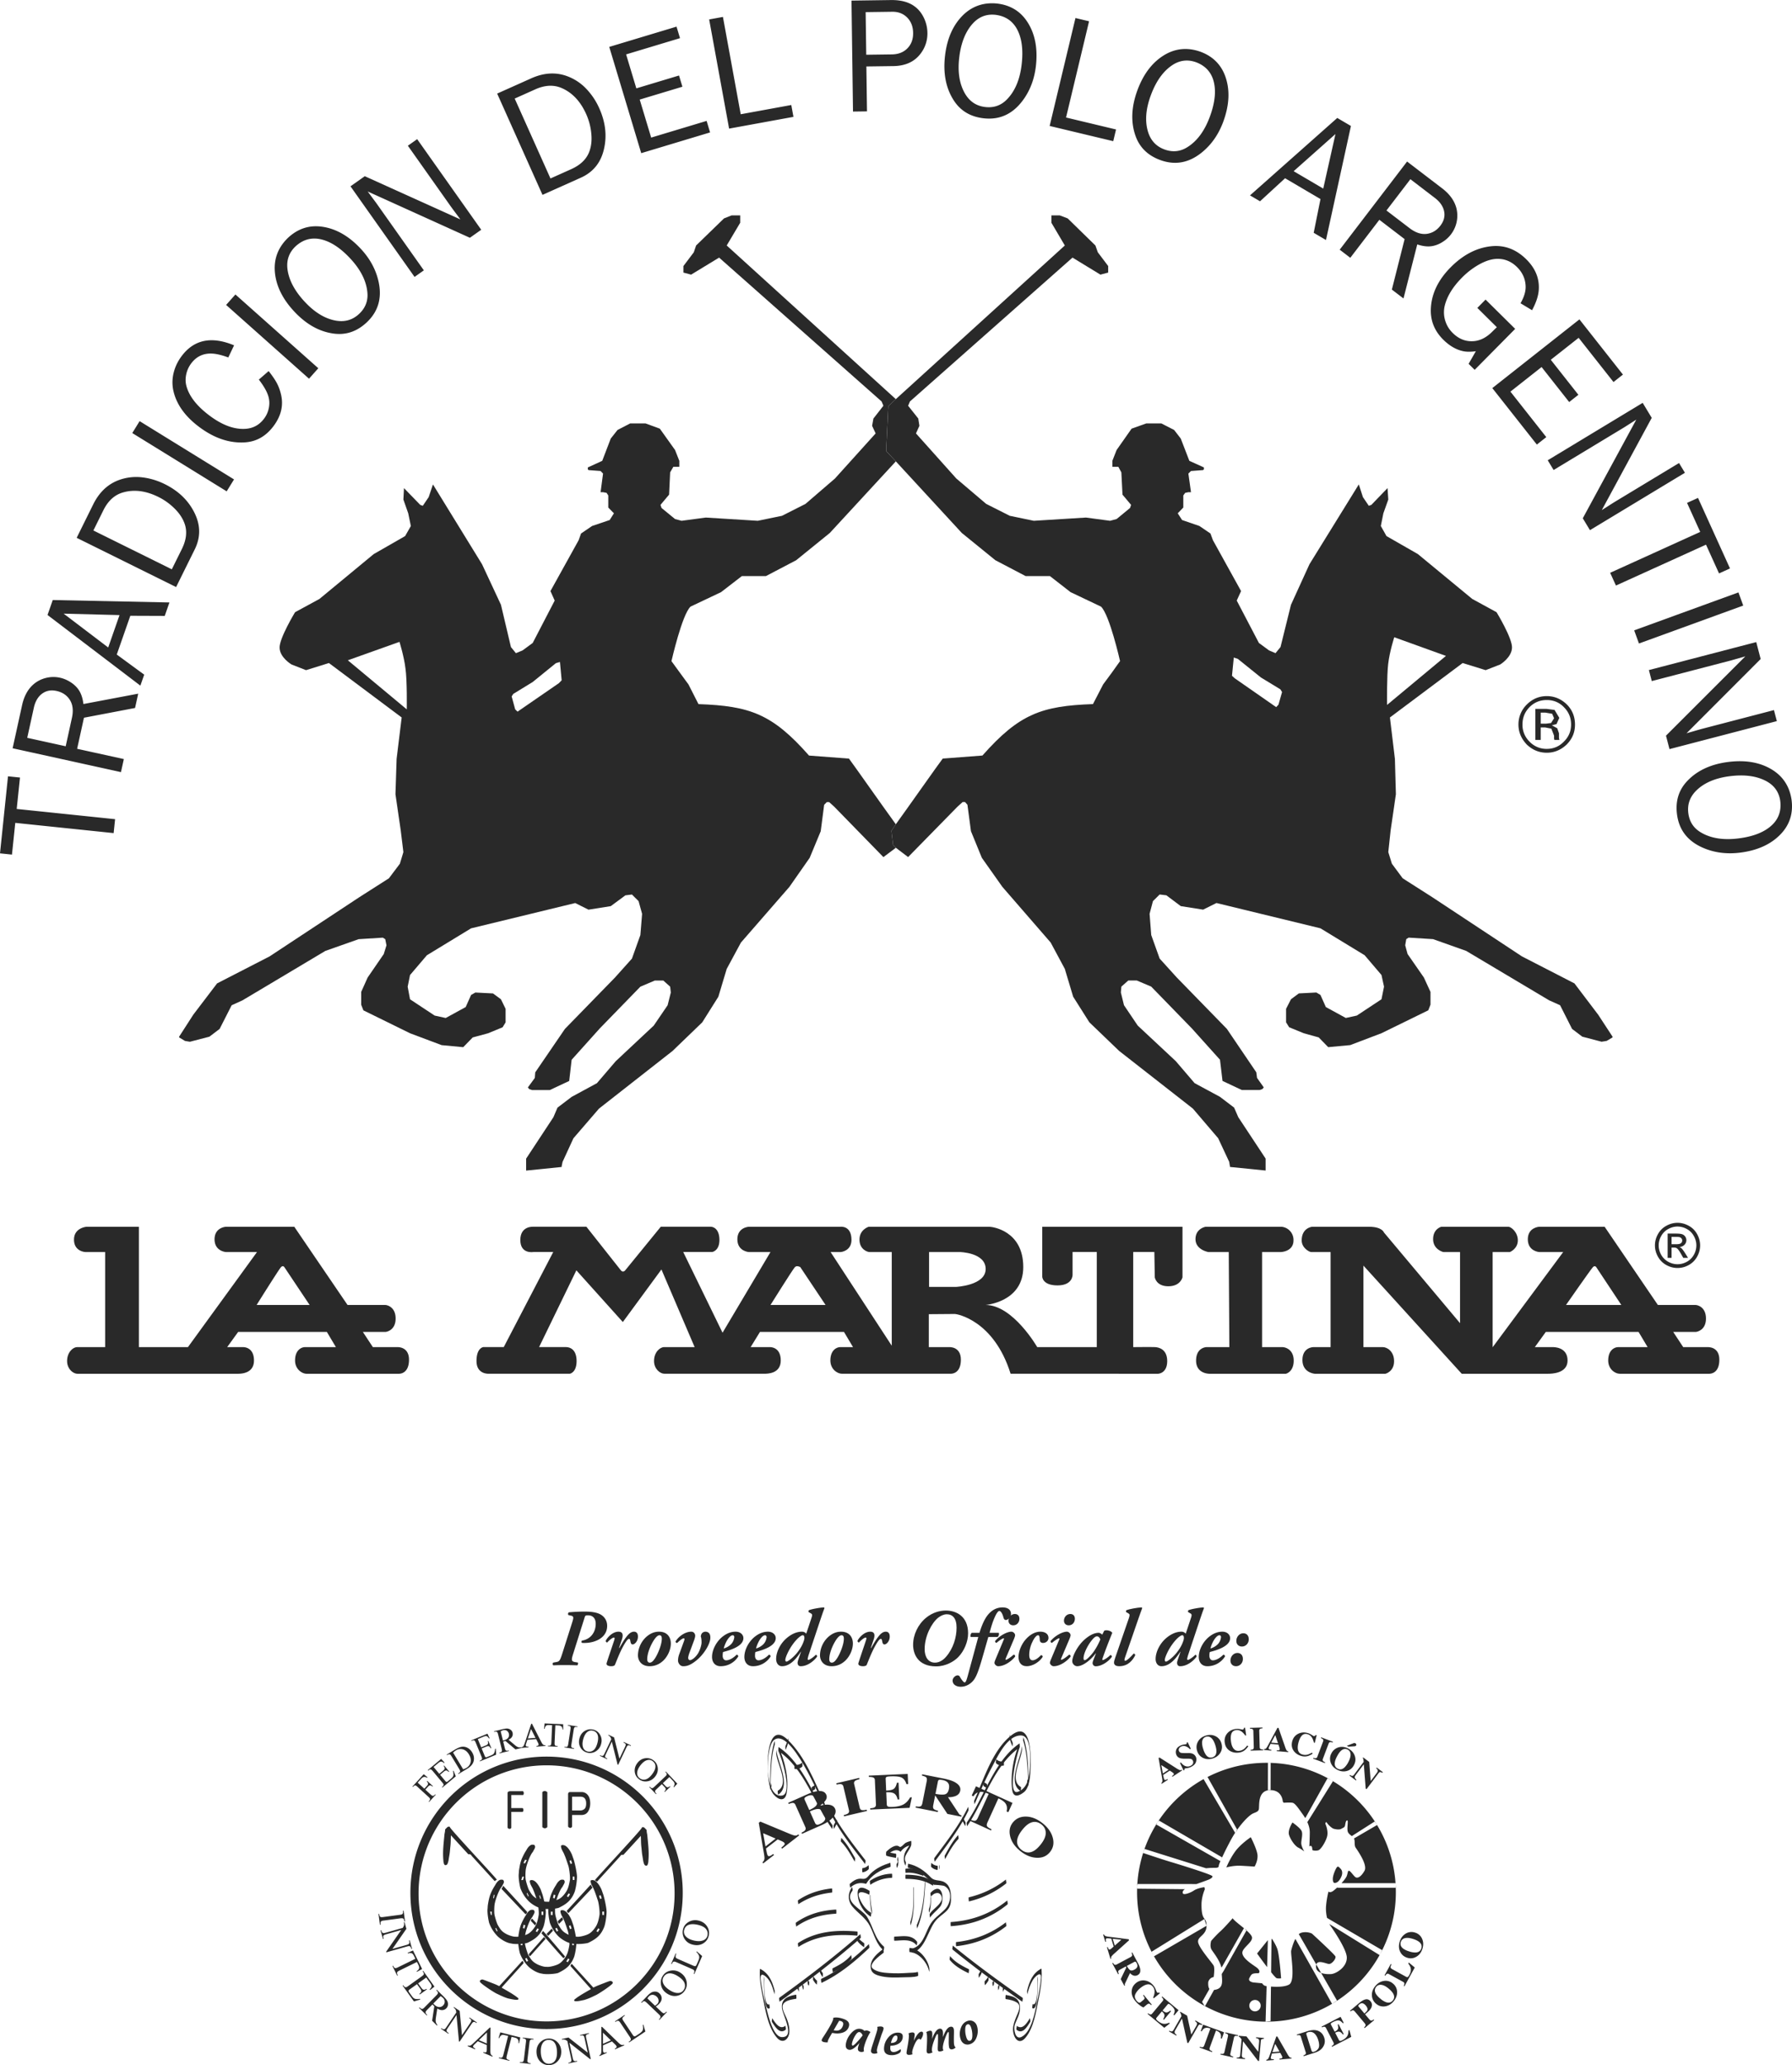 <svg xmlns="http://www.w3.org/2000/svg" width="2170" height="2500" viewBox="0 0 188.526 217.185"><g fill="#292929"><path d="M59.159 173.891c-.254.788-.313.856-.678.915l-.246.043c-.119.017-.11.24-.025.292.424-.018.806-.025 1.212-.025.408 0 .815.008 1.307.025.085-.052.11-.249.059-.292l-.263-.043c-.433-.067-.433-.229-.212-.915l1.18-3.746c.076-.237.093-.263.373-.263.543 0 .806.372.806.882 0 .906-.535 1.636-1.451 1.779-.059.076-.059.178 0 .237.076.009.178.009.271.009 1.12 0 2.383-.543 2.383-1.797 0-.56-.289-.975-.704-1.204-.416-.229-.993-.297-1.663-.297-.661 0-1.188.034-1.654.076-.102.043-.127.221-.051.289l.271.06c.297.067.289.203.102.779l-1.017 3.196zM66.7 171.604c-.306 0-.568.229-.832.585-.204.264-.424.628-.704 1.128h-.042l.306-.898c.144-.433.127-.814-.365-.814-.619 0-1.162.603-1.332.941a.167.167 0 0 0 .152.195c.238-.271.56-.518.704-.518.093 0 .085.11.034.271-.238.729-.551 1.62-.797 2.4-.085.271.254.34.466.34.187 0 .356-.035.408-.153.271-.661.508-1.298.891-1.985.22-.39.44-.737.585-.737.068 0 .11.051.135.195.042.22.077.39.246.39.229 0 .56-.348.56-.831 0-.348-.169-.509-.415-.509z"/><path fill-rule="evenodd" clip-rule="evenodd" d="M69.388 171.977c.187 0 .238.178.238.356 0 .645-.416 1.578-.645 1.959-.229.374-.416.568-.627.568-.162 0-.263-.136-.263-.348 0-.814.535-1.832.84-2.214.177-.219.322-.321.457-.321zm-.059-.373c-.381 0-.831.11-1.323.534a2.697 2.697 0 0 0-.891 1.917c-.009.594.365 1.18 1.229 1.18.492 0 1.001-.17 1.442-.594.492-.476.789-1.188.789-1.799.001-.611-.338-1.238-1.246-1.238z"/><path d="M72.73 171.604c-.729 0-1.442.61-1.663 1.052.009.067.085.136.17.136.195-.187.535-.492.704-.492.094 0 .077.145.017.297l-.5 1.374a2.033 2.033 0 0 0-.127.679c0 .204.179.586.543.586.339 0 .721-.068 1.382-.603.798-.637 1.476-1.747 1.476-2.393 0-.288-.068-.593-.484-.636-.297 0-.5.178-.518.518.06.136.077.39.077.619 0 .271-.187.891-.425 1.229-.313.441-.645.628-.788.628-.145 0-.195-.145-.195-.237 0-.094.051-.306.136-.543l.466-1.255c.076-.204.136-.408.136-.535 0-.187-.136-.424-.407-.424z"/><path fill-rule="evenodd" clip-rule="evenodd" d="M77.387 171.604c-.398 0-.857.127-1.332.492-.67.509-1.146 1.399-1.146 2.162 0 .544.297.977.908.977.764 0 1.442-.382 1.849-1.019a.176.176 0 0 0-.169-.194c-.39.39-.797.593-1.103.593-.254 0-.365-.237-.365-.466 0-.179.009-.306.042-.407.687-.179 2.138-.585 2.138-1.459 0-.375-.331-.679-.822-.679zm-.297.373c.102 0 .161.103.161.195a1.274 1.274 0 0 1-.305.713 1.75 1.75 0 0 1-.806.483c.077-.314.28-.84.585-1.171.127-.144.254-.22.365-.22zM80.788 171.604c-.398 0-.856.127-1.332.492-.67.509-1.145 1.399-1.145 2.162 0 .544.297.977.908.977.763 0 1.442-.382 1.849-1.019a.176.176 0 0 0-.17-.194c-.39.39-.797.593-1.103.593-.254 0-.365-.237-.365-.466 0-.179.009-.306.042-.407.687-.179 2.138-.585 2.138-1.459.001-.375-.33-.679-.822-.679zm-.297.373c.102 0 .161.103.161.195a1.276 1.276 0 0 1-.306.713 1.75 1.75 0 0 1-.806.483c.076-.314.28-.84.585-1.171.128-.144.256-.22.366-.22zM84.359 171.604c-.492 0-1.069.212-1.628.704-.662.577-1.061 1.434-1.077 2.12-.017.476.237.807.61.807.933 0 1.594-.925 1.993-1.527h.017l-.195.56c-.084.246-.169.476-.169.61 0 .179.085.357.322.357.84 0 1.536-.722 1.722-1.001.017-.128-.034-.188-.135-.195-.263.28-.679.534-.772.534-.051 0-.077-.051-.077-.102.009-.076.051-.271.144-.543l1.23-3.689c.153-.45.254-.747.39-1.104 0-.051-.025-.076-.085-.084-.398.017-1.272.178-1.535.288-.067.06-.067.136-.042.203l.237.136c.153.085.161.179.06.484l-.552 1.653a.554.554 0 0 0-.458-.211zm-1.018 1.417c.348-.501.653-.781.814-.899.186-.136.263-.145.314-.145.144 0 .212.255.102.577-.17.518-.407.873-.696 1.247-.39.5-.984.949-1.128.949-.085 0-.127-.059-.127-.187 0-.22.305-.95.721-1.542zM88.541 171.977c.187 0 .237.178.237.356 0 .645-.416 1.578-.645 1.959-.229.374-.416.568-.627.568-.161 0-.263-.136-.263-.348 0-.814.534-1.832.84-2.214.177-.219.321-.321.458-.321zm-.06-.373c-.382 0-.832.11-1.324.534a2.697 2.697 0 0 0-.891 1.917c-.008.594.365 1.18 1.23 1.18.492 0 1.001-.17 1.442-.594.492-.476.789-1.188.789-1.799.001-.611-.338-1.238-1.246-1.238z"/><path d="M93.188 171.604c-.306 0-.568.229-.831.585-.204.264-.424.628-.704 1.128h-.042l.305-.898c.145-.433.127-.814-.365-.814-.619 0-1.162.603-1.332.941a.167.167 0 0 0 .153.195c.237-.271.56-.518.704-.518.094 0 .085.11.034.271-.237.729-.552 1.62-.797 2.4-.085.271.254.34.467.34.187 0 .356-.035.407-.153.271-.661.509-1.298.891-1.985.22-.39.441-.737.585-.737.068 0 .11.051.136.195.042.22.076.39.246.39.229 0 .56-.348.56-.831-.001-.348-.17-.509-.417-.509z"/><path fill-rule="evenodd" clip-rule="evenodd" d="M96.063 172.986c0 .925.475 2.265 2.418 2.265 1.035 0 1.891-.526 2.324-.967.627-.645 1.043-1.62 1.043-2.511 0-1.832-1.298-2.393-2.332-2.393-.62 0-1.392.187-2.096.764-.839.688-1.357 1.773-1.357 2.842zm3.546-3.215c.594 0 1.026.407 1.026 1.399 0 1.035-.34 2.188-1.111 3.079-.398.458-.823.61-1.162.61-.712 0-1.085-.603-1.085-1.416 0-1.392.746-2.766 1.424-3.309.273-.21.586-.363.908-.363z"/><path d="M104.936 172.163c.145-.067.196-.322.136-.44h-.966c.152-.561.313-1.137.559-1.671.188-.425.357-.628.468-.628.109 0 .297.161.44.704.042.144.11.245.246.245.169 0 .534-.211.542-.627 0-.391-.262-.695-.898-.695-.84 0-1.45.543-1.833 1.229-.254.449-.432.95-.585 1.442h-.797c-.102.042-.187.263-.128.44h.798c-.382 1.417-.755 2.782-1.11 4.098-.153.551-.229.678-.322.678-.094 0-.297-.221-.509-.603a.26.26 0 0 0-.238-.135c-.229 0-.519.263-.519.543 0 .449.426.652.857.652.611 0 1.12-.364 1.392-.746.246-.339.441-.874.619-1.434.313-.992.576-2.002.891-3.054h.957v.002z"/><path fill-rule="evenodd" clip-rule="evenodd" d="M106.684 172.35c.051-.127.109-.288.109-.373 0-.187-.204-.373-.39-.373-.45 0-1.247.416-1.705.976-.034.076.034.187.136.203.136-.127.61-.483.756-.483.042 0 .042.051.017.119l-.882 2.112c-.069.169-.103.271-.103.364 0 .102.169.34.391.34.694 0 1.449-.568 1.78-1.01a.164.164 0 0 0-.16-.203c-.213.203-.68.534-.798.534-.06 0-.067-.052-.034-.128l.883-2.078zm-.585-1.9c0 .271.186.483.5.483.39 0 .645-.313.645-.688 0-.322-.187-.5-.475-.5-.391.001-.67.331-.67.705z"/><path d="M108.006 175.234c.738 0 1.408-.535 1.688-.977.017-.101-.068-.186-.178-.186-.383.407-.679.542-.882.542-.204 0-.356-.152-.356-.56 0-.585.195-1.128.415-1.544.203-.373.39-.534.525-.534.161 0 .161.34.171.5.008.188.127.314.339.314.305 0 .577-.212.577-.534 0-.425-.374-.653-.866-.653-.466 0-1.019.237-1.526.806-.475.534-.764 1.307-.764 1.841 0 .595.297.985.857.985z"/><path fill-rule="evenodd" clip-rule="evenodd" d="M112.52 172.35c.05-.127.109-.288.109-.373 0-.187-.204-.373-.39-.373-.45 0-1.247.416-1.705.976-.034.076.034.187.136.203.136-.127.61-.483.754-.483.044 0 .044.051.018.119l-.882 2.112c-.068.169-.103.271-.103.364 0 .102.17.34.392.34.694 0 1.449-.568 1.78-1.01a.165.165 0 0 0-.16-.203c-.213.203-.68.534-.799.534-.059 0-.067-.052-.033-.128l.883-2.078zm-.586-1.9c0 .271.187.483.501.483.39 0 .644-.313.644-.688 0-.322-.186-.5-.475-.5-.39.001-.67.331-.67.705zM115.589 171.723c-.449 0-.949.229-1.51.729-.771.695-1.271 1.756-1.271 2.256 0 .28.254.526.517.526.619 0 1.435-.671 1.935-1.332h.034l-.256.653c-.05.136-.093.263-.093.355 0 .137.111.331.331.331.594 0 1.323-.467 1.696-.992.009-.119-.076-.187-.161-.187-.263.271-.678.525-.797.525-.061 0-.052-.067-.018-.178.322-.941.696-1.883 1.019-2.681-.043-.084-.17-.178-.314-.22a1.011 1.011 0 0 0-.313-.052.419.419 0 0 0-.229.06l-.195.398c-.12-.115-.29-.191-.375-.191zm.171.695a6.774 6.774 0 0 1-.738 1.34c-.255.34-.721.84-.908.84-.068 0-.11-.051-.119-.136v-.076c0-.475.416-1.314.84-1.849.288-.365.441-.441.568-.441.135 0 .254.076.357.322z"/><path d="M117.743 175.234c.967 0 1.435-.662 1.681-1.137.017-.111-.068-.195-.161-.187-.204.237-.696.755-.883.755-.119 0-.094-.153-.009-.391l1.392-4.029c.152-.449.271-.755.397-1.111 0-.051-.024-.076-.084-.084-.425.017-1.29.178-1.561.288-.068.06-.068.136-.042.203l.236.136c.153.085.161.179.06.484l-1.45 4.198c-.085.237-.119.382-.119.509 0 .171.119.366.543.366z"/><path fill-rule="evenodd" clip-rule="evenodd" d="M124.283 171.604c-.492 0-1.068.212-1.629.704-.661.577-1.06 1.434-1.077 2.12-.017.476.237.807.611.807.933 0 1.594-.925 1.993-1.527h.017l-.195.56c-.085.246-.17.476-.17.61 0 .179.085.357.322.357.84 0 1.536-.722 1.722-1.001.018-.128-.033-.188-.135-.195-.263.28-.679.534-.771.534-.052 0-.076-.051-.076-.102.008-.076.05-.271.144-.543l1.23-3.689c.152-.45.254-.747.39-1.104 0-.051-.025-.076-.085-.084-.398.017-1.271.178-1.535.288-.067.06-.067.136-.043.203l.238.136c.151.085.161.179.059.484l-.551 1.653a.558.558 0 0 0-.459-.211zm-1.017 1.417c.348-.501.652-.781.813-.899.188-.136.264-.145.314-.145.144 0 .212.255.102.577-.17.518-.407.873-.696 1.247-.39.5-.982.949-1.128.949-.085 0-.127-.059-.127-.187 0-.22.306-.95.722-1.542zM128.593 171.604c-.399 0-.857.127-1.332.492-.671.509-1.146 1.399-1.146 2.162 0 .544.297.977.908.977.763 0 1.44-.382 1.849-1.019a.177.177 0 0 0-.17-.194c-.39.39-.797.593-1.103.593-.254 0-.365-.237-.365-.466 0-.179.009-.306.043-.407.688-.179 2.137-.585 2.137-1.459 0-.375-.33-.679-.821-.679zm-.298.373c.103 0 .161.103.161.195a1.274 1.274 0 0 1-.305.713 1.75 1.75 0 0 1-.806.483c.075-.314.279-.84.585-1.171.128-.144.256-.22.365-.22zM130.187 173.843c-.441 0-.738.398-.738.798 0 .373.255.594.586.594.415 0 .722-.34.722-.764-.001-.391-.232-.628-.57-.628zm.619-2.07c-.441 0-.737.398-.737.797 0 .373.254.594.585.594.415 0 .721-.339.721-.763-.001-.39-.229-.628-.569-.628z"/><path d="M101.932 199.973a9.966 9.966 0 0 0 3.905-1.878c.089-.068-.046-.398 0-.435a9.966 9.966 0 0 1-3.905 1.878c-.063.014-.001.435 0 .435zM83.975 200.274c1.08-.721 2.265-1.097 3.551-1.234.047-.005.018-.437 0-.435-1.286.138-2.471.514-3.551 1.234-.086.058.041.408 0 .435zM100.032 202.577c2.235-.148 4.209-.867 5.953-2.284.088-.071-.047-.396 0-.436-1.744 1.417-3.718 2.137-5.953 2.285-.041.003-.022.436 0 .435zM83.75 202.628c1.27-.888 2.678-1.282 4.214-1.365.04-.002.025-.436 0-.435-1.536.084-2.945.478-4.214 1.365-.086.061.043.406 0 .435zM98.318 195.813c1.287-1.739 2.617-3.429 3.558-5.39.054-.109-.038-.362-.011-.419-.941 1.961-2.271 3.65-3.559 5.39-.066.09.04.383.012.419zM81.999 210.532c2.934-2.119 5.808-4.313 8.531-6.699.087-.076-.05-.391 0-.435-2.724 2.386-5.598 4.579-8.531 6.698-.088.064.043.404 0 .436zM98.823 196.579c.032 0 .032-.435 0-.435-.033.001-.033.435 0 .435zM86.407 208.547c1.898-.889 3.512-2.235 5.023-3.669.086-.081-.051-.386 0-.435-1.511 1.434-3.125 2.78-5.023 3.669-.08.038.026.423 0 .435z"/><path d="M83.758 209.779c-.896.149-1.583.436-1.493 1.411.065.707 1.429 3.089-.005 3.054-.975-.023-1.489-2.522-1.669-3.188a22 22 0 0 1-.522-2.578c-.051-.356-.17-1.085.406-.668.601.436.83 1.277 1.008 1.954-.02-.075.044-.296.012-.42-.256-.971-.601-1.811-1.533-2.282-.009-.005-.019.106-.019.107-.055.981.132 1.976.319 2.934.26 1.332.556 3.144 1.474 4.202.63.728 1.311.137 1.311-.685 0-.466-.102-.863-.271-1.301-.148-.383-.549-1.007-.422-1.429.156-.517.989-.608 1.406-.678.053-.008.008-.435-.002-.433zM102.513 189.768c.6-1.35 1.191-2.697 1.886-4.003.555-1.044 1.601-3.317 3.05-3.244 1.345.067.844 3.977.847 3.951-.109.834-.363 1.65-1.208 1.969-1.141.43-.127-3.982.191-4.667.029-.064-.024-.414-.007-.427-2.706 1.842-3.752 5.707-5.554 8.31-.064.094.04.38.012.42 1.794-2.594 2.854-6.467 5.542-8.295l-.005-.427c-.653 1.41-.979 3.322-.782 4.873.108.861.705.684 1.252.241.642-.52.66-1.973.685-2.719.037-1.168.055-4.818-1.977-3.281-1.998 1.512-2.963 4.677-3.944 6.88-.051.112.037.359.012.419zM90.207 204.138c.186.268.438.464.695.657.002.001.022-.204.022-.218 0-.039.016-.188-.022-.217-.252-.189-.502-.381-.684-.642-.014-.021-.026.137-.026.151-.002.065-.024.213.015.269zM97.977 196.352c.187.178.396.282.653.309.018.002.047-.43 0-.435a1.062 1.062 0 0 1-.653-.31c.003.003-.021.201-.021.218-.001.046-.017.18.021.218zM101.257 191.512c.11.17.184.359.294.529.014.021.025-.137.026-.151.002-.065.023-.209-.015-.268-.11-.17-.185-.359-.293-.529-.015-.022-.026.136-.027.151-.001.066-.022.208.015.268z"/><path d="M103.493 187.853c.104.073.219.124.323.197.003.002.021-.204.021-.218 0-.037.017-.19-.021-.217-.104-.073-.219-.124-.323-.197a3.567 3.567 0 0 0-.021.217c0 .038-.017.191.021.218zM104.796 185.447c.213.197.509.29.794.239.056-.01.009-.437 0-.435a.94.94 0 0 1-.794-.239c.003.002-.021.201-.021.218-.001.045-.016.182.021.217zM106.237 182.858c.053.281.163.542.275.803.009.019.026-.136.026-.152.002-.077.018-.192-.015-.267-.106-.247-.215-.494-.265-.759-.017-.083-.029.063-.03.078-.004.097-.008.202.009.297zM107.481 183.766c-.073 1.125-1.545 3.764-.091 4.603-.035-.021.084-.386 0-.435-1.229-.709.057-2.84.129-3.949.004-.072-.02-.488-.038-.219zM107.65 183.09c.283.863.371 1.772.437 2.675.031.42.048.841.061 1.261.015.477.075.515-.063.053.021.072-.048.299-.012.42l.105.346c-.004-.013.027-.215.026-.268-.032-1.621-.033-3.35-.544-4.905.025.068-.05.299-.01.418zM80.377 207.939c-.031.394-.047 3.631.572 3.278.084-.048-.035-.415 0-.435-.588.334-.568-2.197-.542-2.536.006-.056-.017-.476-.03-.307zM81.221 212.662c.308.462.8 1.329 1.429.807.087-.072-.048-.395 0-.435-.625.519-1.111-.331-1.417-.791.027.042-.076.323-.012.419zM84.527 208.841a.524.524 0 0 1-.092-.246c0-.014-.015-.161-.029-.077a1.34 1.34 0 0 0-.008.297c.007.16.033.307.118.445.013.021.026-.137.027-.151.001-.068.021-.207-.016-.268zM83.908 209.205c.048.07.09.137.111.22l-.015-.151.001.042c0 .017.02.17.026.152.029-.079.019-.187.016-.268a.706.706 0 0 0-.128-.414c-.014-.021-.026.138-.027.152-.001.064-.022.21.016.267zM84.971 208.277c-.005.129-.049.495.134.537.001 0 .062-.42 0-.435-.089-.021-.085-.156-.092.014.003-.081.014-.189-.015-.268-.007-.018-.027.135-.027.152zM85.556 208.26c.11.163.218.336.374.46 0 .001.021-.202.021-.217 0-.041.016-.188-.021-.218-.151-.121-.255-.286-.362-.444-.014-.021-.026.138-.026.152-.003.064-.025.211.014.267zM86.245 207.396c.064.194.179.362.293.53.014.021.026-.137.026-.151.001-.064.023-.211-.015-.268-.113-.168-.229-.336-.292-.53a.772.772 0 0 0-.027.151c-.002.085-.012.188.015.268zM87.607 207.442c.739-.371 1.439-.763 1.962-1.421.08-.101-.054-.366 0-.435-.522.658-1.223 1.05-1.962 1.421-.081.041.03.421 0 .435zM100.822 192.978c-.594.634-.999 1.396-1.42 2.15-.058.104.039.369.012.419.417-.748.818-1.505 1.408-2.135.084-.09-.053-.378 0-.434zM87.548 213.799c-.248.402-.396.679-.447.827a.409.409 0 0 0-.017.164 1.184 1.184 0 0 1-.462-.039c-.148-.051-.205-.125-.171-.228.023-.067.067-.151.134-.251.585-.888.937-1.506 1.054-1.855a.437.437 0 0 0 .018-.2c.277-.075.635-.038 1.074.111.505.17.694.448.565.831-.102.298-.312.501-.634.609-.325.108-.694.119-1.114.031zm.155-.276c.5.124.827-.041.98-.495.08-.236.009-.394-.212-.467a.951.951 0 0 0-.192-.036l-.576.998zM90.414 214.859c-.456.532-.822.77-1.102.712-.29-.06-.393-.294-.308-.701.083-.397.279-.763.591-1.093.312-.33.63-.461.956-.394a.754.754 0 0 1 .401.216.326.326 0 0 1 .27-.049.9.9 0 0 1 .357.165c-.113.143-.245.389-.395.741a4.936 4.936 0 0 0-.29.855.973.973 0 0 0 0 .43.514.514 0 0 1-.359.057c-.233-.048-.322-.201-.269-.455a4.01 4.01 0 0 1 .148-.484zm.343-.804c-.092-.198-.201-.311-.327-.337-.142-.03-.297.095-.465.374a2.51 2.51 0 0 0-.325.778c-.034.16-.013.248.059.264.067.015.221-.108.46-.364.24-.258.441-.497.598-.715zM92.288 213.17c.159-.04.303-.054.432-.038.17.021.247.096.233.226-.01.083-.04.188-.09.313l-.12.305-.359 1.103a2.81 2.81 0 0 0-.126.493.52.52 0 0 0 .064.333.725.725 0 0 1-.392.079c-.218-.026-.317-.141-.292-.343.011-.096.06-.279.149-.554l.364-1.125c.094-.29.146-.482.158-.579a.474.474 0 0 0-.021-.213zM93.684 215.145c-.013.09-.021.166-.023.226-.01.288.099.434.328.443.213.007.462-.095.749-.305a.39.39 0 0 1 .037.156c-.006.146-.121.265-.344.355-.221.09-.444.131-.662.122-.528-.02-.784-.259-.766-.719.016-.435.17-.82.465-1.162.295-.34.639-.503 1.035-.488.326.013.483.156.472.432a.827.827 0 0 1-.384.692c-.245.168-.547.251-.907.248zm.043-.291c.441.009.67-.17.684-.538.006-.156-.046-.236-.158-.241-.212-.007-.387.253-.526.779zM96.002 216.047a1.2 1.2 0 0 1-.331.064c-.19.01-.289-.055-.299-.191-.002-.078.023-.26.078-.547.125-.649.183-1.101.168-1.354a.435.435 0 0 0-.043-.168c.146-.061.273-.094.381-.099.174-.01.263.057.271.198.005.091-.025.318-.092.682.301-.628.563-.947.79-.959.118-.006.182.047.188.161.012.216-.079.448-.271.697-.056-.074-.107-.11-.15-.107-.146.007-.305.209-.479.604-.173.396-.255.685-.246.866a.448.448 0 0 0 .035.153zM99.254 215.646a1.19 1.19 0 0 1-.307.102c-.165.03-.261-.019-.283-.149a2.04 2.04 0 0 1-.005-.333c.031-.738.035-1.17.012-1.294-.006-.041-.024-.06-.051-.055-.073.014-.196.261-.369.74-.173.481-.239.83-.201 1.042a.52.52 0 0 0 .057.154c-.106.05-.207.084-.301.102-.182.032-.283-.02-.31-.156a1.174 1.174 0 0 1-.008-.274c.054-.848.058-1.395.014-1.641a.49.49 0 0 0-.063-.16 1.12 1.12 0 0 1 .354-.145c.158-.029.249.026.274.165.016.087.019.201.012.343l-.019.349c.235-.664.492-1.021.771-1.072.199-.035.32.065.363.304.012.066.017.16.012.279-.003.135-.002.227.005.281.235-.664.494-1.022.775-1.072.202-.037.323.056.363.278.012.064.016.196.012.394-.017.653-.012 1.05.014 1.191a.543.543 0 0 0 .16.318.699.699 0 0 1-.342.188c-.196.035-.314-.047-.351-.246a3.206 3.206 0 0 1-.033-.609c.01-.551.01-.852.002-.904-.008-.04-.026-.059-.053-.053-.07.013-.191.26-.361.739-.171.48-.237.827-.197 1.041a.523.523 0 0 0 .054.153zM102.065 214.978a.77.77 0 0 1-.613-.028c-.183-.095-.313-.257-.391-.487a1.752 1.752 0 0 1 .016-1.154c.135-.396.372-.649.707-.763a.746.746 0 0 1 .604.035.815.815 0 0 1 .388.483c.123.371.12.755-.017 1.152-.132.397-.364.651-.694.762zm.004-.359c.146-.049.222-.225.226-.525s-.042-.587-.133-.858c-.092-.275-.219-.387-.384-.331-.151.051-.229.226-.233.523-.007.299.036.586.129.863.094.276.224.386.395.328zM91.036 195.633c-1.311-1.716-2.666-3.383-3.633-5.326.028.055-.065.311-.011.42.97 1.95 2.329 3.619 3.644 5.342-.055-.072.078-.333 0-.436zM107.568 210.1c-2.506-1.754-4.973-3.561-7.345-5.494.048.04-.088.364 0 .436 2.372 1.933 4.839 3.739 7.345 5.494-.043-.031.087-.375 0-.436z"/><path d="M105.805 210.242c.432.065.803.138 1.178.367.533.327.104 1.077-.067 1.498-.171.421-.342.86-.344 1.321-.004.8.567 1.765 1.316.875.856-1.018 1.104-2.692 1.359-3.956.21-1.035.406-2.143.329-3.205 0 0-.009-.112-.018-.107-.919.482-1.257 1.333-1.499 2.306-.031.125.03.345.012.42.133-.535.294-1.008.567-1.488.195-.343.953-1.116.877-.223-.071.829-.229 1.653-.403 2.466-.225 1.047-.561 3.15-1.638 3.704-.698.359-.844-.857-.722-1.241.166-.521.501-1.031.543-1.588.082-1.061-.394-1.417-1.491-1.584-.012-.001-.053.427.001.435zM86.757 189.66c-1.055-2.277-2.037-4.891-3.869-6.67-1.957-1.9-2.178 1.668-2.121 2.879.041.854.04 2.154.621 2.852.501.601 1.185.775 1.36-.088.303-1.485-.208-3.571-.846-4.896l-.006.428c2.717 1.79 3.833 5.642 5.668 8.21-.027-.038.078-.327.012-.42-1.839-2.573-2.947-6.425-5.68-8.226.019.013-.037.363-.006.428.382.791 1.501 4.469.402 4.679-1.908.364-1.782-5.05-.9-5.809 1.744-1.498 4.858 5.985 5.353 7.053-.026-.059.064-.309.012-.42zM91.379 196.159c-.184.182-.39.289-.648.32-.048.006-.016.437 0 .435.258-.031.464-.139.648-.32.038-.037.022-.171.022-.217 0-.018-.025-.214-.022-.218zM88.016 191.384c-.106.173-.178.363-.286.535-.038.061-.017.201-.015.268 0 .015.013.173.027.151.108-.172.179-.362.286-.534.038-.062.017-.201.015-.268-.001-.015-.014-.174-.027-.152z"/><path d="M85.737 187.744c-.103.074-.218.126-.32.201-.038.027-.021.179-.021.217 0 .014.02.22.021.218.103-.075.218-.127.32-.201.038-.028.021-.18.021-.218a4.6 4.6 0 0 0-.021-.217zM84.399 185.359a.942.942 0 0 1-.792.25c-.009-.002-.054.426 0 .435a.938.938 0 0 0 .792-.25c.038-.035.021-.172.021-.217 0-.017-.024-.215-.021-.218zM82.896 182.852c-.046.265-.15.514-.252.762-.031.075-.018.188-.016.268 0 .017.02.171.027.151.107-.263.213-.524.263-.806.017-.096.014-.2.008-.297 0-.014-.014-.161-.03-.078zM81.66 184.416c.087 1.098 1.404 3.174.188 3.902-.085.051.036.413 0 .435 1.449-.868-.068-3.505-.158-4.645-.013-.17-.034.251-.03.308zM81.497 183.061c-.492 1.581-.463 3.328-.472 4.969 0 .038.027.211.028.21l.101-.347c.035-.122-.033-.348-.012-.42-.033.114-.075.649-.07.127.004-.48.02-.96.042-1.439.043-.9.126-1.816.395-2.681.037-.122-.034-.349-.012-.419zM109.125 208.227c.032.346.096 2.869-.498 2.542.033.019-.083.39 0 .435.625.345.564-2.896.528-3.284-.014-.172-.036.25-.03.307zM108.366 212.234c-.3.465-.773 1.321-1.406.813.048.038-.088.364 0 .435.638.512 1.117-.362 1.417-.827.064-.098-.039-.378-.011-.421zM105.032 209.3c.093-.155.111-.32.115-.498.002-.082.013-.188-.016-.268-.007-.018-.026.134-.026.152-.002.063-.053.142-.085.194-.037.062-.018.199-.016.267.001.016.016.174.028.153zM105.628 208.817a.686.686 0 0 0-.125.415c-.002.082-.014.188.016.268.007.018.025-.134.026-.152-.001.06.085-.096.095-.111.038-.059.017-.202.015-.268-.001-.015-.013-.173-.027-.152zM104.525 208.493c-.015-.263.025-.091-.089-.063-.063.015 0 .435 0 .435.19-.046.133-.459.126-.591-.001-.014-.015-.161-.03-.078-.015.096-.012.2-.007.297zM103.965 207.896c-.104.16-.207.326-.354.45-.038.032-.022.176-.022.218 0 .016.022.217.022.217.152-.127.258-.301.366-.465.039-.059.017-.203.016-.268-.002-.014-.014-.173-.028-.152zM103.264 207.044c-.063.194-.175.364-.283.535-.038.06-.017.202-.015.268 0 .016.013.174.025.152.11-.171.221-.341.284-.536.026-.081.018-.183.015-.268 0-.018-.02-.168-.026-.151zM101.913 207.094c-.745-.361-1.448-.742-1.982-1.393.055.067-.08.337 0 .436.534.65 1.237 1.031 1.982 1.393-.027-.014.081-.397 0-.436zM88.491 193.698c.599.62 1.012 1.371 1.44 2.112-.028-.048.071-.316.012-.419-.432-.747-.849-1.503-1.452-2.128.052.055-.085.347 0 .435zM100.594 204.683c1.949-.216 3.688-.885 5.243-2.088.089-.067-.046-.399 0-.435-1.555 1.203-3.294 1.871-5.243 2.088-.048.005-.018.437 0 .435zM83.975 204.774c1.898-1.233 4.017-1.39 6.223-1.199.021.002.044-.431 0-.435-2.206-.191-4.324-.035-6.223 1.199-.086.057.04.409 0 .435zM97.89 199.691c0 .363-.023.707-.152 1.05-.029.078-.018.187-.016.268.001.018.021.17.027.151.177-.472.185-.971.185-1.469 0-.015.004-.217-.021-.217s-.023.203-.023.217zM91.521 199.48c.007.595.086 1.178.182 1.763.013.084.029-.064.03-.077a1.411 1.411 0 0 0-.008-.298c-.076-.459-.155-.921-.16-1.388 0-.015.003-.217-.022-.217-.024.001-.022.203-.022.217z"/><path d="M95.535 196.445c1.147.233 1.933.953 2.716 1.783-.011-.012.956.037 1.132.137.889.507.632 1.836.03 2.44-.641.646-1.238.953-1.666 1.794-.441.867-.735 2.081-1.788 2.333-.062.015.001.435 0 .435 1.394-.333 1.658-2.392 2.488-3.378.664-.788 1.565-.95 1.599-2.141.016-.572 0-1.308-.456-1.728-.587-.541-1.188-.168-1.676-.686-.667-.704-1.424-1.23-2.379-1.426-.005.002-.058.426 0 .437z"/><path d="M95.69 205.298c.994.044 1.879 1.132 2.054 2.039.016.083.028-.063.029-.078.006-.097.01-.202-.008-.298-.179-.929-1.052-2.052-2.075-2.098-.026-.002-.039.433 0 .435zM92.94 204.948c-.583.461-1.331 1.026-1.345 1.839-.011.604.346.85.905 1.004.813.225 1.712.196 2.547.163.467-.02 1.066.017 1.517-.134.051-.017.032-.392 0-.435l-.001-.001c.055.072-.078.332 0 .436h.001v-.435c-.292.098-.669.079-.972.102-.688.051-1.381.065-2.07.021-.555-.036-1.221-.097-1.678-.449-.592-.457.762-1.412 1.096-1.677.087-.069-.047-.397 0-.434z"/><path d="M89.676 198.424c-.485.623-.527 1.467.007 2.099.604.713 1.4 1.189 1.835 2.037.477.928.641 1.894 1.469 2.597-.049-.041.087-.36 0-.435-.975-.828-1.118-2.104-1.778-3.142-.516-.81-2.475-1.512-1.534-2.721.081-.101-.053-.365.001-.435zM95.285 195.808c-.349-.584.465-1.206.586-1.796.007-.036.013-.41-.011-.405-.218.05-.415.115-.612.221-.101.055-.469.518-.605.401-.42-.36-1.107.231-1.395.502-.038.035-.046.418 0 .435.33.116.672.158 1.013.23.003.001.059-.423 0-.436-.341-.071-.684-.113-1.013-.229v.435c.389-.366.996-.844 1.499-.413l.007-.008c.287-.399.634-.595 1.106-.703l-.012-.405c-.113.556-.632.938-.726 1.494-.064.383-.053.757.15 1.098-.027-.048.074-.32.013-.421z"/><path d="M93.667 195.904c-.786.252-1.492.566-2.085 1.152-.297.293-.406.61-.907.536-.487-.072-.915.208-1.253.517-.086.079.051.389 0 .435.513-.467 1.027-.611 1.698-.42l.005-.008c.605-.976 1.48-1.437 2.542-1.776.07-.023-.01-.432 0-.436zM91.459 198.845c-.271-.156-.817-.497-1.107-.199-.169.174-.13.578-.104.793.097.819.654 1.74 1.38 2.149-.034-.02.084-.389 0-.436-.577-.325-.978-.939-1.221-1.541-.366-.905.576-.605 1.052-.332-.035-.02.084-.386 0-.434zM97.912 199.488c.19-.219.407-.398.709-.399.379-.001.55.493.421.791-.24.557-.889.887-1.221 1.387-.063.096.039.378.012.419.273-.412.692-.719 1.016-1.091.237-.274.287-.537.296-.893.009-.312-.006-.641-.208-.895-.301-.379-.802-.01-1.024.246-.083.095.053.373-.001.435z"/><path d="M91.543 198.229c.7-.462 1.453-.72 2.293-.734.035 0 .03-.436 0-.435-.841.015-1.593.271-2.293.733-.085.058.041.408 0 .436zM95.279 196.969c.657-.081 1.255.101 1.868.316-.015-.005.072-.409 0-.436-.613-.216-1.211-.396-1.868-.315-.049.007-.015.437 0 .435zM95.279 197.6c1.031.007 2.021.133 2.888.735-.043-.03.087-.374 0-.436-.866-.603-1.856-.728-2.888-.735-.031 0-.034.436 0 .436zM94.424 195.702c.01.024.019.049.025.073.046.147.042-.114-.005.048a.597.597 0 0 1-.104.194c-.039.054-.017.207-.015.268 0 .015.011.173.027.152.122-.166.149-.362.154-.563.005-.198-.001-.403-.07-.591-.007-.019-.027.134-.027.151-.002.082-.013.19.015.268zM96.108 198.642c-.001 1.176.034 2.335-.324 3.465-.038.12.034.35.012.419.4-1.261.355-2.568.355-3.884 0-.247-.043-.247-.043 0z"/><path d="M97.3 197.901c-.087 1.556-.213 3.073-.838 4.52-.05.114.037.359.012.42.65-1.507.773-3.101.863-4.72.004-.071-.023-.488-.037-.22zM94.09 204.107c.86-.016 1.77-.254 2.377.525-.056-.07.079-.334 0-.436-.607-.778-1.518-.54-2.377-.524-.035.001-.03.436 0 .435zM80.211 195.863a.57.57 0 0 0 .213-.39c.011-.095-.006-.271-.053-.532l-.545-3.235.164-.128 2.941 1.225c.333.143.563.224.686.242.125.019.25-.021.374-.123l.084.107-1.794 1.396-.083-.107c.176-.146.286-.25.328-.313.044-.063.037-.13-.02-.203a.586.586 0 0 0-.161-.117 2.543 2.543 0 0 0-.187-.087l-.342-.148-1.232.959.092.464c.036.146.073.244.111.292.047.061.133.064.26.01.074-.034.173-.098.299-.191l.083.106-1.133.881-.085-.108zm1.388-2.502l-1.279-.549-.03.024.243 1.354 1.066-.829zM84.32 192.742c.169-.081.283-.153.345-.215.104-.104.124-.228.063-.367l-1.048-2.347c-.061-.139-.162-.205-.3-.2-.083.003-.217.04-.404.113l-.056-.122 1.988-.887c.382-.171.715-.28.999-.327.532-.089.871.029 1.017.356.089.199.063.399-.077.603a1.808 1.808 0 0 1-.526.501l.019.045a2.53 2.53 0 0 1 .701-.103c.415.008.687.155.815.441.118.27.051.56-.204.872-.255.313-.656.592-1.203.836l-2.073.922-.056-.121zm1.573-2.888c.095-.157.089-.359-.021-.604a.822.822 0 0 0-.34-.396c-.146-.084-.349-.068-.607.048-.136.06-.224.12-.263.177-.039.058-.039.129 0 .216l.478 1.067c.405-.181.656-.35.753-.508zm-.016 2.025c.084.046.202.034.354-.034.31-.138.5-.296.569-.477.069-.181.053-.385-.05-.615-.154-.344-.393-.511-.719-.502-.198.005-.474.092-.826.259l.537 1.206c.042.084.087.138.135.163zM88.768 190.894c.195-.05.332-.1.411-.151a.309.309 0 0 0 .138-.353l-.59-2.502c-.035-.149-.125-.233-.27-.253-.089-.011-.237.004-.446.046l-.032-.132 2.41-.567.032.131c-.213.057-.356.11-.43.158-.123.083-.167.2-.131.35l.59 2.502c.033.142.109.225.228.246.119.022.285.008.501-.042l.031.131-2.411.568-.031-.132zM91.555 190.312l-.006-.135c.201-.014.342-.04.424-.079.127-.061.188-.164.181-.313l-.113-2.567c-.006-.151-.079-.249-.215-.296a1.478 1.478 0 0 0-.423-.042l-.005-.135 4.095-.182.049 1.068-.178.007c-.105-.338-.27-.564-.494-.682-.223-.116-.624-.162-1.199-.137-.22.009-.358.032-.416.069-.059.036-.085.104-.08.204l.054 1.223c.408-.016.683-.081.822-.198.141-.118.242-.326.306-.624l.175-.008.078 1.758-.174.007c-.066-.294-.179-.5-.342-.614-.162-.114-.448-.162-.857-.145l.057 1.278c.004.112.048.187.127.224.081.036.242.05.483.038.458-.019.827-.101 1.11-.242.284-.143.53-.396.738-.76l.176-.008-.235 1.107-4.138.184zM96.351 189.976c.231.037.395.036.489-.004.096-.039.161-.154.198-.343l.458-2.31c.038-.195.014-.334-.074-.413-.059-.051-.202-.108-.431-.17l.025-.133 2.228.441c.462.092.828.201 1.1.33.524.257.751.576.675.956-.057.281-.241.476-.558.582-.238.078-.483.11-.73.097l1.159 1.756a.283.283 0 0 0 .111.105c.041.021.096.04.16.056l-.025.133-1.465-.289-1.277-1.936-.012-.002-.202 1.021c-.035.179-.02.308.048.386.067.077.221.144.458.197l-.026.133-2.336-.462.027-.131zm3.063-1.267c.211-.052.351-.241.415-.568.04-.201.034-.366-.017-.497-.089-.223-.304-.368-.644-.435-.184-.036-.31-.043-.372-.02-.063.022-.104.074-.12.154l-.261 1.316c.454.086.786.103.999.05zM102.676 187.865l3.843 1.747-.437.976-.186-.084c.098-.373.033-.686-.196-.938-.129-.14-.351-.285-.664-.436l-1.15 2.531c-.081.177-.095.313-.039.406.055.096.211.201.467.318l-.056.121-2.278-1.036.056-.121c.252.114.433.161.543.142.111-.021.204-.12.284-.295l1.151-2.531c-.315-.135-.569-.206-.766-.215-.363-.013-.642.144-.836.469l-.185-.085.449-.969zM110.75 193.254c.159.576.066 1.081-.277 1.514-.345.436-.817.64-1.413.614-.583-.024-1.15-.257-1.704-.697-.589-.467-.951-.995-1.087-1.583-.127-.553-.034-1.024.278-1.417.344-.433.806-.644 1.389-.635.59.009 1.174.242 1.752.701.554.441.909.942 1.062 1.503zm-2.006 1.413c.241-.134.488-.361.742-.682.352-.439.527-.84.53-1.201s-.144-.659-.441-.897c-.413-.328-.845-.366-1.294-.117-.237.135-.481.359-.733.676-.255.321-.419.613-.494.877-.142.486-.005.895.408 1.224.411.324.838.365 1.282.12zM43.176 199.067c0-7.909 6.415-14.325 14.326-14.325s14.325 6.416 14.325 14.325c0 7.912-6.414 14.327-14.325 14.327s-14.326-6.415-14.326-14.327zm14.326 13.525c7.437 0 13.467-6.03 13.467-13.467s-6.03-13.467-13.467-13.467-13.467 6.03-13.467 13.467 6.03 13.467 13.467 13.467z"/><path d="M60.411 210.315c.18-.148.305-.25.509-.374.239-.171 1.089-.653 1.214-.724.056-.033-.026-.069-.026-.103l-2.093-2.342c.021-.093.066-.182.146-.227 0 0 2.231 2.456 2.263 2.489.063-.029.311-.156.589-.259.189-.075.273-.111.558-.217.083-.035.359-.141.541-.203.053-.009.109-.059.293.048.068.063.093.145.002.246-.318.305-1.105.829-1.529 1.075-.122.08-.297.15-.52.262a6.118 6.118 0 0 1-.889.349c-.261.05-.997.239-1.057.07v-.09h-.001zM59.629 200.955l2.525-2.758c.014.045.099.234.183.325l-2.527 2.669c-.09-.032-.158-.135-.181-.236zM55.466 201.082l-2.527-2.76a1.16 1.16 0 0 1-.184.326l2.528 2.669c.091-.033.16-.136.183-.235zM62.587 197.746c.034-.138 4.943-5.358 4.932-5.519.034-.113.147-.045.236-.045l.272.271c0 .274.077.467.08.646.08.85.182 1.629.113 2.512-.017.167-.001.216-.052.395-.042.119-.049.169-.14.207-.263.025-.284-.245-.351-.453-.025-.145-.033-.209-.08-.498-.052-.291-.059-.361-.112-.938-.06-.434-.046-.95-.069-1.247l-1.83 1.994c-.125.003-.227-.05-.354.169l-2.424 2.659c-.074-.075-.216-.147-.221-.153zM53.4 192.206v-3.66c.028-.183.32-.165.32-.165l1.292-.004s.184.143.034.404h-1.255v1.372h1.172c.14.05.133.375.006.403h-1.178v1.656c-.023.162-.322.183-.391-.006zM59.437 205.755s-.062.147-.158.181c-.051.018-2.323-2.624-2.323-2.624s.141-.141.155-.241c.009-.06 2.326 2.684 2.326 2.684zM55.768 205.738l1.633-1.83-.171-.191-1.595 1.799c-.001 0 .011.156.133.222zM57.677 203.597l.509-.554s-.128-.165-.133-.212l-.559.565.183.201zM56.302 202.505l-.453-.486s.003-.136.13-.235l.438.468-.115.253zM58.823 202.322l.417-.426s-.049-.184-.12-.253l-.425.395s-.035.143.128.284zM52.27 197.688c-.034-.137-4.944-5.358-4.932-5.518-.034-.112-.147-.044-.238-.044l-.271.271c.002.274-.077.465-.08.646-.079.849-.181 1.629-.113 2.513.018.165.003.215.052.392.042.12.05.171.141.208.263.024.285-.244.351-.452.025-.145.032-.208.08-.498.052-.291.059-.36.112-.94.061-.433.045-.949.069-1.245l1.83 1.995c.126.001.226-.051.354.168l2.421 2.658c.075-.076.219-.146.224-.154zM54.537 210.161c-.182-.147-.307-.248-.509-.373-.237-.171-1.09-.655-1.215-.724-.055-.035.025-.069.025-.104l2.249-2.497c-.022-.09-.057-.226-.146-.226 0 0-2.385 2.61-2.419 2.645-.063-.029-.31-.157-.588-.262-.188-.071-.272-.108-.555-.214a12.998 12.998 0 0 0-.543-.204c-.052-.008-.108-.059-.292.049-.067.063-.092.144-.001.247.316.305 1.105.827 1.527 1.074.122.079.298.149.521.26.408.188.605.266.888.352.263.048.999.238 1.059.067v-.09h-.001z"/><path fill-rule="evenodd" clip-rule="evenodd" d="M59.914 195.695l.104.337.169-.052-.105-.338-.168.053zm.339 1.669l.005.353.177-.002-.006-.354-.176.003zm-5.01-1.775l-.174.347.173.035.175-.348-.174-.034zm-.292 1.781l-.11.354.176.003.111-.354-.177-.003zm.46 1.775l.153.318.054-.076-.152-.319-.055.077zm4.408-.02l-.183.304.151.091.184-.302-.152-.093zm-2.759 1.592c-.543-.061-1.222-.523-1.494-.826a3.845 3.845 0 0 1-.827-1.347 6.831 6.831 0 0 1-.159-.961c-.01-.185-.03-.333.004-.603 0-.268.05-.459.099-.758.065-.303.124-.519.225-.769.145-.313.243-.525.454-.849.056-.092.171-.334.377-.49.167-.137.269-.109.426-.098.058.021.083.048.114.134.068.162-.081.333-.227.625-.294.316-.632 1.313-.702 1.663-.086.313-.078 1.037-.056 1.153.023.272.283 1.075.362 1.188.25.43.396.673.86.923.095.069.714.332 1.029.3.329.057 1.051-.158 1.28-.293.414-.226.712-.714.78-.827.193-.328.285-.765.352-1.167.045-.34-.088-1.352-.193-1.573-.091-.282-.306-.924-.374-1.04-.094-.309-.363-.578-.373-.964.033-.055.046-.08.159-.089.467-.05.848.688.962.926.049.107.091.243.169.466.114.264.378 1.395.396 1.925a6.39 6.39 0 0 1-.225 1.539c-.361.996-.935 1.364-1.676 1.732-.201.095-1.247.21-1.742.08z"/><path fill-rule="evenodd" clip-rule="evenodd" d="M56.735 199.373l.106.338.063-.052-.104-.339-.065.053zm.237 1.669l.005.354.176-.002-.005-.354-.176.002zm-5.022-1.776l-.07.348.079.034.071-.347-.08-.035zm-.387 1.784l.091.352.082.004.005-.354-.178-.002zm.556 1.772l.153.319.065-.077-.152-.317-.066.075zm4.418-.019l-.183.305.152.092.182-.303-.151-.094zm-2.759 1.593c-.543-.061-1.223-.524-1.494-.825a3.873 3.873 0 0 1-.827-1.348 6.738 6.738 0 0 1-.158-.963c-.01-.183-.031-.332.005-.601 0-.268.049-.459.098-.757.065-.305.124-.521.225-.769a5.78 5.78 0 0 1 .453-.85c.057-.092.172-.334.377-.49.168-.135.269-.11.427-.099.056.021.082.051.113.136.068.161-.081.332-.227.622-.294.318-.631 1.315-.702 1.664-.087.316-.079 1.037-.057 1.154.023.272.283 1.075.363 1.189.25.431.396.671.861.921.094.068.714.333 1.029.302.328.055 1.051-.159 1.279-.295.415-.225.712-.712.781-.828.192-.326.285-.763.351-1.165.046-.34-.088-1.352-.193-1.574-.09-.28-.305-.922-.373-1.04-.094-.308-.364-.577-.374-.963.036-.056.046-.081.159-.089.466-.049.848.688.962.929.051.105.092.241.169.462.113.265.377 1.396.397 1.925 0 .433-.104 1.148-.228 1.54-.36.996-.933 1.364-1.676 1.731-.199.096-1.246.208-1.74.081z"/><path d="M57.055 192.154v-3.673s.208-.264.526 0v3.673c-.277.284-.526 0-.526 0zM61.492 190.243a.66.66 0 0 1-.462.162h-.841v-1.447h.841c.163 0 .291.029.384.089.169.108.254.317.254.625 0 .272-.059.464-.176.571zm-1.304 1.865v-1.225h.981c.314 0 .546-.122.698-.363s.227-.526.227-.853c0-.379-.083-.673-.255-.882a.817.817 0 0 0-.67-.315h-1.16c-.226-.022-.244.186-.244.186v3.452c.002 0 .242.305.423 0zM43.943 187.479l.698.639.294-.322c.065-.072.098-.14.096-.204-.003-.063-.047-.145-.131-.241l.046-.053.598.549-.046.049a.448.448 0 0 0-.178-.113.214.214 0 0 0-.137.002.381.381 0 0 0-.145.109l-.294.321.554.506c.088.08.152.129.19.142a.15.15 0 0 0 .104-.003.321.321 0 0 0 .14-.089l.057-.062.051.044-.691.755-.049-.046.058-.063c.065-.072.093-.143.081-.217-.008-.044-.065-.116-.17-.211l-1.142-1.044a.779.779 0 0 0-.189-.144c-.029-.012-.064-.01-.105.002a.334.334 0 0 0-.138.091l-.059.063-.049-.046 1.19-1.302.406.333-.043.046a.737.737 0 0 0-.251-.09.35.35 0 0 0-.184.032.835.835 0 0 0-.211.179l-.351.388zM45.613 185.832l.604.721.393-.327c.103-.087.161-.161.17-.221.012-.079-.021-.174-.103-.282l.053-.042.527.633-.052.044a.856.856 0 0 0-.182-.141.214.214 0 0 0-.14-.007.513.513 0 0 0-.193.115l-.392.327.503.601a.696.696 0 0 0 .134.139c.021.01.045.016.071.01.027-.004.066-.028.117-.071l.31-.257c.102-.087.172-.158.206-.212a.422.422 0 0 0 .065-.196 1.402 1.402 0 0 0-.041-.398l.057-.047.231.597-1.415 1.183-.045-.054.065-.052a.35.35 0 0 0 .097-.135.141.141 0 0 0 .005-.112.777.777 0 0 0-.133-.188l-.991-1.189c-.099-.114-.172-.179-.217-.187-.063-.009-.131.018-.207.081l-.065.054-.044-.052 1.412-1.181.357.385-.058.05a.809.809 0 0 0-.226-.145.272.272 0 0 0-.169.003.833.833 0 0 0-.207.138l-.497.415zM48.233 186.575l-.034-.058.076-.046c.085-.052.129-.114.134-.192 0-.046-.032-.125-.102-.241l-.8-1.323c-.077-.127-.138-.198-.185-.213-.065-.02-.137-.006-.213.04l-.077.046-.035-.059.833-.504c.306-.185.561-.292.762-.318a1 1 0 0 1 .595.113c.196.104.357.263.484.476.173.283.23.573.172.87-.065.33-.296.616-.694.855l-.916.554zm.495-.499c.146-.048.261-.1.348-.15a.898.898 0 0 0 .433-.603c.056-.257-.003-.527-.172-.81-.173-.284-.385-.462-.64-.533a.917.917 0 0 0-.742.113 1.589 1.589 0 0 0-.285.232l1.058 1.751zM50.266 182.898l.357.87.472-.195c.126-.053.202-.105.23-.161.035-.072.031-.171-.013-.297l.062-.026.313.762-.062.025a.894.894 0 0 0-.13-.186.227.227 0 0 0-.132-.05.526.526 0 0 0-.219.052l-.472.195.298.723a.807.807 0 0 0 .085.174.13.13 0 0 0 .067.03.336.336 0 0 0 .131-.031l.374-.154c.124-.052.212-.099.261-.14.05-.04.09-.097.121-.171.04-.095.066-.225.081-.39l.069-.028.039.64-1.704.703-.027-.063.077-.033a.33.33 0 0 0 .133-.097.153.153 0 0 0 .038-.108.754.754 0 0 0-.068-.219l-.589-1.431c-.058-.143-.108-.223-.15-.244-.057-.027-.13-.023-.221.015l-.079.031-.025-.063 1.701-.7.225.476-.069.028a.81.81 0 0 0-.172-.207.288.288 0 0 0-.163-.048.848.848 0 0 0-.239.07l-.6.248z"/><path fill-rule="evenodd" clip-rule="evenodd" d="M63.026 199.373l.105.338.167-.052-.104-.339-.168.053zm.34 1.669l.004.354.179-.002-.006-.354-.177.002zm-5.114-1.776l-.07.348.173.034.07-.347-.173-.035zm-.294 1.784l-.003.352.176.004.004-.354-.177-.002zm.461 1.772l.153.319.159-.077-.152-.317-.16.075zm4.515-.019l-.185.305.151.092.183-.303-.149-.094zm-2.762 1.593c-.543-.061-1.221-.524-1.493-.825a3.856 3.856 0 0 1-.826-1.348 6.882 6.882 0 0 1-.158-.963c-.011-.183-.031-.332.004-.601 0-.268.049-.459.097-.757.065-.305.125-.521.227-.769.143-.314.241-.526.453-.85.056-.092.172-.334.376-.49.167-.135.269-.11.427-.099.058.021.083.051.113.136.068.161-.081.332-.226.622-.294.318-.632 1.315-.702 1.664-.086.316-.079 1.037-.057 1.154.022.272.282 1.075.362 1.189.249.431.396.671.859.921.095.068.716.333 1.031.302.327.055 1.049-.159 1.278-.295.415-.225.712-.712.781-.828.192-.326.285-.763.351-1.165.047-.34-.087-1.352-.192-1.574-.091-.28-.307-.922-.374-1.04-.137-.399-.342-.549-.373-.963.034-.056.045-.081.158-.089.466-.049.848.688.962.929.049.105.092.241.169.462.113.265.377 1.396.396 1.925 0 .433-.104 1.148-.225 1.54-.362.996-.935 1.364-1.676 1.731-.201.096-1.247.208-1.742.081z"/><path fill-rule="evenodd" clip-rule="evenodd" d="M59.857 202.542l.105.339.169-.055-.106-.337-.168.053zm.338 1.671l.006.354.177-.004-.006-.354-.177.004zm-5.112-1.777l-.07.347.172.034.072-.346-.174-.035zm-.294 1.783l-.004.354h.178l.002-.354h-.176zm.461 1.774l.153.316.159-.074-.152-.319-.16.077zm4.514-.018l-.183.302.15.092.183-.303-.15-.091zm-2.762 1.589c-.542-.06-1.221-.521-1.492-.826a3.838 3.838 0 0 1-.827-1.349 6.495 6.495 0 0 1-.158-.96c-.01-.183-.032-.333.003-.601 0-.27.049-.461.099-.759.064-.303.125-.519.227-.77.143-.313.241-.523.452-.848.056-.092.171-.335.375-.49.17-.135.27-.111.428-.1.056.024.081.051.114.136.066.163-.081.332-.227.624-.294.316-.633 1.314-.702 1.663-.085.315-.079 1.038-.057 1.155.023.271.282 1.074.362 1.188.249.431.396.672.86.921.094.068.714.334 1.03.301.328.056 1.05-.159 1.279-.294.414-.226.711-.712.78-.826.193-.327.285-.764.351-1.165.046-.342-.088-1.354-.192-1.575-.089-.282-.306-.925-.373-1.04-.096-.308-.364-.577-.375-.963.033-.055.046-.083.159-.091.467-.047.85.689.961.929.05.105.093.24.171.465.112.264.376 1.395.395 1.922a6.4 6.4 0 0 1-.226 1.542c-.361.995-.934 1.363-1.675 1.731-.199.096-1.245.208-1.742.08z"/><path d="M54.849 183.833l-.621.153-1.056-.891c-.055.018-.1.028-.136.039-.014.002-.029.006-.046.01l-.052.01.166.674c.037.146.075.23.115.259.056.038.126.047.211.026l.091-.022.016.066-.991.245-.017-.065.087-.021c.097-.025.16-.075.185-.147.015-.041.006-.126-.025-.258l-.372-1.5c-.036-.146-.074-.23-.114-.258-.057-.038-.129-.048-.215-.026l-.086.021-.017-.065.843-.21c.246-.061.431-.087.558-.081.125.009.24.051.345.127a.536.536 0 0 1 .208.315.55.55 0 0 1-.048.406c-.066.129-.192.238-.377.329l.645.545c.147.126.266.203.357.233.092.03.203.038.332.019l.014.067zm-1.937-.785l.056-.012.039-.009c.218-.055.371-.144.456-.268a.493.493 0 0 0 .075-.412.516.516 0 0 0-.222-.327.493.493 0 0 0-.39-.049c-.065.016-.15.053-.254.111l.24.966zM56.405 182.9l-.921.077-.13.386a.554.554 0 0 0-.042.21.12.12 0 0 0 .059.091.473.473 0 0 0 .229.035l.005.067-.751.063-.006-.068c.098-.025.161-.054.188-.083.055-.063.111-.183.17-.361l.681-2.028.078-.006.977 1.916c.078.149.147.248.206.293a.39.39 0 0 0 .235.059l.005.068-.948.078-.007-.066c.096-.015.159-.034.189-.063a.119.119 0 0 0 .041-.102.643.643 0 0 0-.09-.233l-.168-.333zm-.067-.131l-.473-.929-.335.996.808-.067zM59.248 181.336l.003.562-.067-.002a.627.627 0 0 0-.044-.213.355.355 0 0 0-.139-.156.498.498 0 0 0-.238-.061l-.337-.015-.081 1.817c-.005.149.007.243.037.281.042.052.111.081.205.084l.083.004-.003.067-1.021-.043.003-.069.084.004c.101.005.175-.023.221-.083.028-.037.043-.124.051-.26l.078-1.815-.286-.014a.813.813 0 0 0-.239.014.33.33 0 0 0-.163.122.508.508 0 0 0-.087.254l-.066-.003.05-.56 1.956.085zM60.399 183.863l-.01.068-1.009-.155.009-.068.084.012c.095.016.17-.001.225-.051.033-.031.06-.119.083-.259l.235-1.529a.723.723 0 0 0 .013-.238.156.156 0 0 0-.059-.084.332.332 0 0 0-.153-.066l-.084-.013.01-.066 1.01.154-.01.068-.084-.013c-.096-.016-.17.002-.223.052-.035.032-.062.119-.084.259l-.237 1.527a.835.835 0 0 0-.013.24.157.157 0 0 0 .061.084.313.313 0 0 0 .151.065l.085.013zM62.465 181.919c.3.086.527.273.684.561.154.29.184.603.087.942a1.245 1.245 0 0 1-.578.776 1.112 1.112 0 0 1-.902.118 1.114 1.114 0 0 1-.706-.564c-.152-.287-.178-.607-.077-.964.103-.367.313-.631.628-.79.275-.139.563-.164.864-.079zm-.065.109a.631.631 0 0 0-.564.088c-.21.146-.368.403-.472.771-.107.377-.109.69-.004.938a.633.633 0 0 0 .427.372c.218.06.422.028.612-.101s.335-.375.44-.74c.111-.396.117-.711.015-.95a.659.659 0 0 0-.454-.378zM64.016 182.442l.589.278.563 2.24.583-1.23c.063-.134.088-.226.074-.273-.019-.063-.07-.116-.156-.156l-.077-.035.031-.063.758.358-.031.062-.077-.036c-.091-.043-.17-.046-.236-.009-.039.023-.088.097-.146.222l-.86 1.813-.058-.028-.608-2.418-.627 1.323c-.064.136-.089.226-.076.274.019.063.071.116.155.155l.078.037-.029.061-.757-.357.029-.063.076.034c.091.046.171.049.236.011.041-.023.089-.096.148-.219l.709-1.496a1.202 1.202 0 0 0-.075-.211.621.621 0 0 0-.113-.132.55.55 0 0 0-.133-.081l.03-.061zM68.784 185.162c.244.194.383.453.416.78.033.325-.06.628-.279.904-.225.285-.502.45-.831.496a1.095 1.095 0 0 1-.878-.237 1.102 1.102 0 0 1-.436-.79c-.031-.322.067-.631.299-.923.235-.296.529-.458.882-.486.305-.024.58.062.827.256zm-.103.075a.635.635 0 0 0-.555-.134c-.251.055-.494.232-.731.532-.243.308-.364.597-.364.867a.624.624 0 0 0 .253.505.699.699 0 0 0 .604.142c.225-.046.455-.218.69-.515.254-.322.38-.613.378-.873-.002-.205-.094-.38-.275-.524zM70.423 186.891l-.688.649.298.318c.069.071.133.107.198.11.064.002.147-.035.251-.111l.046.049-.589.557-.047-.051a.463.463 0 0 0 .127-.17.21.21 0 0 0 .008-.135.358.358 0 0 0-.099-.151l-.3-.316-.544.514a.771.771 0 0 0-.157.179.174.174 0 0 0-.005.105.313.313 0 0 0 .081.144l.058.063-.049.047-.702-.745.05-.046.058.062c.066.071.136.104.209.097.046-.004.121-.057.223-.152l1.125-1.063a.878.878 0 0 0 .158-.179.151.151 0 0 0 .004-.104.328.328 0 0 0-.08-.146l-.057-.063.049-.045 1.21 1.283-.363.38-.042-.044a.714.714 0 0 0 .107-.246.342.342 0 0 0-.018-.185.794.794 0 0 0-.164-.224l-.356-.381zM40.043 202.414l-.074.011-.149-1.129.074-.011.012.094c.014.11.056.185.126.227.045.025.146.027.303.006l1.709-.227a.867.867 0 0 0 .259-.061.178.178 0 0 0 .074-.091c.021-.061.03-.122.021-.185l-.011-.094.073-.01.151 1.127-.075.01-.012-.094c-.015-.108-.057-.183-.126-.223-.044-.027-.147-.031-.304-.009l-1.708.228a.868.868 0 0 0-.259.059.167.167 0 0 0-.071.094.352.352 0 0 0-.024.181l.011.097zM42.558 202.158l.197.694-1.47 2.117 1.471-.417c.157-.047.251-.09.28-.139.04-.061.044-.143.015-.247l-.025-.088.071-.021.256.897-.073.021-.026-.092c-.032-.108-.086-.178-.165-.205-.048-.017-.145-.005-.286.037l-2.159.612-.019-.068 1.589-2.283-1.583.45c-.157.045-.251.09-.28.135-.039.063-.045.145-.016.247l.027.091-.073.02-.255-.896.071-.022.027.091c.032.111.086.18.166.206.046.017.143.006.288-.035l1.782-.506c.063-.1.104-.172.121-.218a.677.677 0 0 0 .028-.19.63.63 0 0 0-.032-.171l.073-.02zM44.41 207.081l-.546.298-.033-.067a.74.74 0 0 0 .187-.156.4.4 0 0 0 .08-.219.592.592 0 0 0-.069-.262l-.165-.334-1.829.897c-.146.073-.23.133-.25.185-.028.069-.018.15.029.246l.04.085-.066.032-.502-1.022.067-.032.042.086c.05.102.115.159.198.171.051.009.143-.021.276-.086l1.829-.898-.142-.286a.899.899 0 0 0-.142-.227.365.365 0 0 0-.206-.093.591.591 0 0 0-.295.048l-.032-.066.568-.249.961 1.949zM44.84 207.979l-.853.611.33.459c.088.123.166.191.231.207.087.02.196-.01.321-.09l.044.059-.748.537-.042-.061c.094-.093.15-.154.17-.189a.254.254 0 0 0 .021-.156.583.583 0 0 0-.112-.223l-.329-.459-.711.509a.754.754 0 0 0-.166.138.12.12 0 0 0-.017.078c.003.03.025.075.067.135l.263.366c.087.122.158.203.215.247a.508.508 0 0 0 .213.086c.111.019.259.017.441-.01l.047.067-.677.202-1.191-1.664.061-.044.053.078c.037.05.084.09.141.119a.171.171 0 0 0 .127.014c.042-.013.116-.057.221-.131l1.401-1.003c.139-.102.214-.175.227-.227.016-.067-.009-.147-.074-.237l-.054-.077.06-.045 1.187 1.658-.461.361-.048-.065a.947.947 0 0 0 .183-.24.313.313 0 0 0 .012-.188.914.914 0 0 0-.134-.24l-.419-.582zM45.97 213.026l-.509-.502.23-1.524c-.049-.044-.087-.081-.117-.11l-.038-.039c-.014-.014-.027-.027-.04-.043l-.545.552c-.117.119-.177.205-.178.26-.006.076.027.147.098.219l.074.071-.052.053-.811-.798.053-.054.071.071c.079.078.162.108.247.092.048-.012.125-.068.229-.178l1.211-1.227c.116-.117.176-.204.178-.258.004-.077-.03-.149-.101-.22l-.071-.07.053-.054.69.681c.201.198.335.359.402.483a.707.707 0 0 1 .083.401.588.588 0 0 1-.176.382.617.617 0 0 1-.413.189c-.161.01-.339-.045-.533-.166l-.143.932c-.034.212-.039.371-.015.476a.816.816 0 0 0 .175.327l-.052.054zm-.388-2.307l.045.047.03.032c.181.176.354.272.523.283a.531.531 0 0 0 .432-.164.548.548 0 0 0 .173-.398.55.55 0 0 0-.183-.399 1.572 1.572 0 0 0-.246-.186l-.774.785zM47.761 211.079l.598.403.242 2.564.854-1.267c.092-.136.133-.229.125-.284-.01-.074-.058-.14-.146-.198l-.077-.052.042-.063.773.521-.042.062-.079-.053c-.095-.064-.181-.081-.258-.052-.047.019-.112.09-.196.214l-1.254 1.86-.058-.038-.26-2.771-.918 1.363c-.092.136-.135.231-.126.283.009.076.06.142.146.201l.079.052-.042.064-.773-.523.041-.063.078.053c.094.064.182.081.26.052.047-.02.112-.09.196-.213l1.036-1.537a1.409 1.409 0 0 0-.047-.244.584.584 0 0 0-.234-.274l.04-.06zM51.215 215.077l-.95-.399-.333.316a.629.629 0 0 0-.151.188c-.016.035-.012.076.012.118.023.044.093.096.208.152l-.03.07-.771-.325.029-.068c.11.022.186.029.228.013.087-.032.204-.121.354-.267l1.728-1.649.066.029-.021 2.397c0 .191.017.323.053.396a.424.424 0 0 0 .199.181l-.029.07-.97-.411.029-.07c.1.037.173.049.218.037a.138.138 0 0 0 .095-.08.81.81 0 0 0 .033-.279l.003-.419zm.001-.161l.012-1.162-.846.811.834.351zM54.738 214.276l-.125.611-.072-.021a.713.713 0 0 0 .001-.242.406.406 0 0 0-.115-.202.591.591 0 0 0-.244-.117l-.363-.091-.5 1.974c-.039.158-.048.263-.022.311.036.066.104.111.207.138l.091.023-.019.071-1.103-.278.018-.073.092.024c.111.026.198.015.261-.04.038-.033.075-.122.113-.267l.499-1.975-.31-.078a.917.917 0 0 0-.263-.039.37.37 0 0 0-.205.096.622.622 0 0 0-.155.258l-.072-.019.179-.595 2.107.531zM55.83 216.997l-.009.075-1.129-.136.009-.072.092.011c.11.012.194-.01.25-.066.037-.038.064-.135.083-.293l.202-1.712a.857.857 0 0 0 .006-.266.176.176 0 0 0-.07-.092.345.345 0 0 0-.175-.068l-.093-.013.008-.073 1.13.135-.009.074-.095-.011c-.109-.013-.189.009-.247.067-.039.036-.065.133-.084.292l-.203 1.71a.863.863 0 0 0-.006.267c.01.034.033.063.072.093.052.037.109.06.171.067l.097.011zM57.736 214.398a1.21 1.21 0 0 1 .907.373c.258.256.392.58.402.974.009.406-.111.744-.359 1.017a1.234 1.234 0 0 1-.916.423 1.22 1.22 0 0 1-.931-.369c-.255-.255-.388-.588-.397-1.001-.011-.425.126-.772.407-1.048.244-.236.541-.36.887-.369zm-.033.137a.7.7 0 0 0-.565.279c-.175.227-.256.554-.245.979.009.437.11.771.301 1.002a.684.684 0 0 0 .569.254.766.766 0 0 0 .611-.308c.158-.199.231-.511.224-.934-.013-.458-.109-.797-.293-1.018-.149-.176-.349-.258-.602-.254zM59.104 214.441l.705-.155 2.024 1.594-.327-1.492c-.035-.16-.075-.255-.119-.286-.06-.043-.142-.055-.246-.031l-.091.019-.017-.071.912-.201.016.075-.093.02c-.111.023-.182.075-.215.149-.019.05-.013.145.02.291l.48 2.19-.068.017-2.184-1.726.353 1.608c.035.158.074.255.118.287.061.042.142.053.245.031l.093-.021.016.072-.911.2-.017-.073.092-.02c.113-.026.185-.076.218-.153.019-.046.012-.143-.02-.288l-.397-1.811a1.508 1.508 0 0 0-.208-.135.766.766 0 0 0-.189-.04.687.687 0 0 0-.173.022l-.017-.072zM64.383 214.698l-.946.411v.458a.705.705 0 0 0 .031.238c.016.038.049.063.097.074.047.013.132-.003.252-.045l.029.067-.766.335-.03-.068c.095-.063.15-.114.167-.156.037-.085.053-.231.051-.44l-.003-2.388.066-.027 1.723 1.668c.139.132.246.211.323.233a.403.403 0 0 0 .268-.02l.031.069-.968.421-.029-.069c.095-.048.153-.092.175-.135a.13.13 0 0 0 .008-.121.825.825 0 0 0-.179-.217l-.3-.288zm-.117-.114l-.832-.809.003 1.172.829-.363zM67.619 212.957l.064-.025.214.724-1.71 1.146-.041-.063.083-.056c.093-.063.139-.138.139-.225 0-.051-.042-.135-.126-.26l-.958-1.433c-.091-.137-.165-.215-.218-.229-.075-.02-.152 0-.236.057l-.083.054-.042-.061.996-.668.042.063a.783.783 0 0 0-.226.196.238.238 0 0 0-.038.149c.004.047.051.136.139.263l.931 1.395c.062.09.111.147.152.169.029.015.06.018.094.009.035-.006.123-.056.265-.152l.161-.105a1.47 1.47 0 0 0 .331-.277.568.568 0 0 0 .099-.258c.013-.1.003-.239-.032-.413zM68.995 211.023l.563.537c.12.114.207.173.261.175.076.003.149-.032.217-.105l.071-.072.055.052-.786.823-.055-.053.069-.072c.078-.079.107-.164.088-.249-.01-.047-.069-.122-.178-.227l-1.248-1.19c-.12-.114-.208-.174-.261-.175-.076-.002-.149.032-.219.106l-.069.072-.054-.052.67-.703c.163-.17.31-.289.44-.354a.785.785 0 0 1 .418-.077c.15.012.281.074.396.184a.706.706 0 0 1 .238.52c0 .199-.089.391-.27.58a1.928 1.928 0 0 1-.346.28zm-.083-.078c.059-.041.107-.077.147-.109a.786.786 0 0 0 .1-.092.453.453 0 0 0 .126-.36.581.581 0 0 0-.194-.39.757.757 0 0 0-.28-.172.508.508 0 0 0-.298-.011.573.573 0 0 0-.254.16 1.056 1.056 0 0 0-.147.208l.8.766zM69.744 207.776c.193-.288.47-.463.828-.526a1.37 1.37 0 0 1 1.027.232c.337.227.545.52.624.88.082.36.02.688-.181.991a1.238 1.238 0 0 1-.838.549c-.356.06-.707-.023-1.049-.254-.353-.237-.559-.551-.621-.938a1.264 1.264 0 0 1 .21-.934zm.094.106a.694.694 0 0 0-.097.623c.083.272.304.525.655.763.364.246.695.355.994.332a.688.688 0 0 0 .537-.318.767.767 0 0 0 .1-.677c-.072-.246-.283-.484-.634-.72-.38-.256-.714-.371-1-.348a.723.723 0 0 0-.555.345zM73.258 205.281l.041-.058.572.496-.822 1.886-.069-.03.039-.093c.046-.102.044-.188-.003-.264-.026-.041-.108-.092-.246-.15l-1.581-.691c-.149-.065-.252-.088-.306-.074-.071.025-.128.083-.168.176l-.04.092-.068-.031.479-1.1.067.03a.76.76 0 0 0-.082.287c.002.063.018.11.047.148.029.034.115.083.257.146l1.537.67c.1.044.173.065.219.061a.13.13 0 0 0 .085-.042c.024-.023.071-.114.14-.27l.077-.18c.081-.185.125-.322.13-.41a.544.544 0 0 0-.057-.268 1.211 1.211 0 0 0-.248-.331zM71.855 202.915c.079-.334.276-.598.589-.782a1.369 1.369 0 0 1 1.045-.145c.394.094.691.294.893.605.202.308.261.638.178.99a1.227 1.227 0 0 1-.592.809c-.31.183-.667.227-1.07.131-.411-.096-.715-.316-.909-.656a1.268 1.268 0 0 1-.134-.952zm.124.069a.696.696 0 0 0 .129.617c.174.223.469.385.883.483.425.1.773.085 1.045-.04a.687.687 0 0 0 .39-.488.766.766 0 0 0-.144-.669c-.153-.202-.436-.352-.848-.449-.445-.104-.798-.096-1.058.027-.206.099-.338.271-.397.519zM122.338 186.519l-.161-.872.009-.006.752.484-.6.394zm-.119 1.081l.646-.422-.048-.074a.692.692 0 0 1-.17.085c-.072.022-.123.011-.15-.032a.704.704 0 0 1-.067-.192l-.065-.292.698-.458.201.13c.042.028.079.053.106.073a.427.427 0 0 1 .096.092c.034.05.036.092.014.125a.853.853 0 0 1-.182.154l.049.073 1.018-.668-.048-.072c-.071.049-.142.061-.214.035a2.573 2.573 0 0 1-.4-.225l-1.723-1.096-.092.06.366 2.079c.029.166.043.276.035.334a.283.283 0 0 1-.117.219l.047.072zM124.139 185.41l.099-.048c.168.212.336.341.509.393.172.05.338.037.493-.037.153-.071.243-.161.273-.267a.393.393 0 0 0-.017-.277.322.322 0 0 0-.211-.186 1.354 1.354 0 0 0-.34-.025h-.268c-.263.001-.464-.025-.6-.084a.58.58 0 0 1-.309-.306.723.723 0 0 1-.032-.521c.053-.192.2-.347.442-.462.123-.06.252-.1.386-.116.132-.021.205-.033.222-.042.037-.018.058-.04.063-.066a.252.252 0 0 0-.003-.094l.102-.048.331.697-.095.045c-.12-.14-.266-.24-.434-.302a.6.6 0 0 0-.489.022.43.43 0 0 0-.228.215.297.297 0 0 0 .003.259c.047.102.115.16.199.181.084.022.255.033.511.031l.311-.002c.135 0 .252.017.351.047a.658.658 0 0 1 .396.347c.076.161.08.344.015.55-.065.207-.248.38-.543.522a1.419 1.419 0 0 1-.444.124l-.076.008-.051.013c-.014.005-.028.008-.038.014-.033.015-.055.036-.057.063a.246.246 0 0 0 .002.093l-.098.048-.375-.789zM127.555 184.818c-.271.085-.502-.008-.696-.273a2.194 2.194 0 0 1-.279-.611 2.222 2.222 0 0 1-.118-.649c.008-.336.146-.548.418-.631.195-.062.38-.019.549.127.171.146.312.398.425.757.082.261.12.479.117.658-.008.329-.148.537-.416.622zm-.711-2.282c-.375.118-.65.33-.814.636-.167.3-.194.628-.085.979.102.322.299.558.595.715.319.165.669.188 1.053.067.361-.113.628-.317.802-.613.176-.301.21-.629.099-.983a1.18 1.18 0 0 0-.642-.753c-.311-.146-.645-.161-1.008-.048zM130.456 181.853c.168.032.261.045.279.043a.143.143 0 0 0 .106-.068.233.233 0 0 0 .036-.116l.109-.016.117.816-.093.014a1.926 1.926 0 0 0-.337-.377c-.201-.161-.413-.226-.636-.195-.249.038-.413.164-.487.379-.078.219-.092.496-.042.836.036.25.096.451.183.604.158.284.393.404.708.359.191-.027.362-.103.512-.225a2.05 2.05 0 0 0 .294-.327l.124.068a2.171 2.171 0 0 1-.337.389 1.226 1.226 0 0 1-.629.278c-.368.053-.692-.006-.969-.175-.309-.188-.49-.474-.544-.855-.057-.381.032-.709.259-.982.218-.256.504-.412.863-.461a1.41 1.41 0 0 1 .484.011zM131.564 184.025a.613.613 0 0 0 .23-.045c.076-.038.112-.109.109-.215l-.047-1.72c-.002-.104-.041-.174-.115-.208a.656.656 0 0 0-.237-.032l-.002-.089 1.319-.034.003.088a.697.697 0 0 0-.241.044c-.071.037-.106.11-.105.216l.047 1.721c.003.098.034.163.094.193a.517.517 0 0 0 .267.044l.002.09-1.319.035-.005-.088zM133.739 183.269l.417-.785.01.002.286.848-.713-.065zm-.763.773l.768.069.008-.086a.695.695 0 0 1-.185-.041c-.07-.026-.103-.068-.097-.118a.583.583 0 0 1 .066-.191c.019-.042.063-.133.13-.271l.831.075.076.226.039.126a.445.445 0 0 1 .019.128c-.006.061-.029.096-.068.109a.864.864 0 0 1-.239.008l-.007.088 1.214.106.007-.085a.23.23 0 0 1-.188-.106 2.188 2.188 0 0 1-.174-.423l-.673-1.932-.108-.01-1.002 1.859c-.08.146-.142.242-.18.285a.293.293 0 0 1-.23.095l-.007.089zM137.97 182.442c.143.092.225.139.24.144a.14.14 0 0 0 .125-.025.238.238 0 0 0 .079-.092l.105.025-.199.803-.091-.023a2.007 2.007 0 0 0-.171-.475c-.125-.226-.296-.366-.514-.419-.246-.063-.444-.007-.597.165-.151.173-.269.425-.353.76-.06.245-.079.453-.059.628.04.323.213.523.519.599.188.047.377.042.562-.016a2.1 2.1 0 0 0 .397-.192l.087.109a2.217 2.217 0 0 1-.458.235c-.224.07-.452.078-.688.021-.359-.09-.636-.266-.833-.528-.215-.288-.274-.621-.182-.997.093-.374.297-.642.612-.811.297-.155.621-.19.974-.104.154.038.301.104.445.193zM138.177 184.872a.639.639 0 0 0 .229.047c.084-.009.147-.062.183-.16l.606-1.606c.039-.101.029-.178-.026-.237a.61.61 0 0 0-.207-.12l.032-.083 1.235.468-.031.081a.786.786 0 0 0-.24-.051c-.082.007-.14.062-.18.161l-.607 1.609c-.033.092-.029.164.013.216.042.054.12.101.229.142l-.031.083-1.234-.467.029-.083zM140.731 186.014c-.253-.133-.352-.361-.297-.687.028-.177.106-.387.236-.628.122-.238.252-.419.378-.543.241-.232.488-.281.74-.148.183.097.28.255.297.479.017.224-.063.503-.236.835a2.12 2.12 0 0 1-.387.546c-.237.23-.482.276-.731.146zm1.117-2.114c-.35-.184-.691-.228-1.025-.131a1.22 1.22 0 0 0-.754.634 1.158 1.158 0 0 0-.086.925c.105.341.337.605.693.793.335.177.668.223 1 .137.337-.087.594-.294.766-.623.174-.329.201-.658.083-.986-.118-.323-.342-.57-.677-.749zm.824-.338a.15.15 0 0 0 .01-.119.176.176 0 0 0-.089-.098.243.243 0 0 0-.133-.025.352.352 0 0 0-.085.021l-.689.262.177.092.594-.037a.491.491 0 0 0 .133-.02.154.154 0 0 0 .082-.076zM142.023 186.669c.113.081.198.113.257.102a.33.33 0 0 0 .175-.134l1.009-1.342c-.02-.166-.03-.265-.038-.299a.224.224 0 0 0-.063-.097l.053-.07.631.473.154 1.979.017.012.629-.84c.071-.095.104-.179.099-.248s-.06-.148-.165-.24l.054-.071.646.485-.056.07c-.104-.057-.184-.084-.233-.084s-.109.044-.173.133l-1.257 1.671-.085-.063-.196-2.521-.02-.015-.835 1.111c-.064.09-.1.159-.102.216-.003.088.055.183.177.281l-.052.071-.676-.508.05-.072zM117.064 203.902l.879.098.007.025-.67.593-.216-.716zm-1.008-.442l.229.766.083-.025a.858.858 0 0 1-.034-.197c.001-.078.023-.124.073-.138a.539.539 0 0 1 .206-.009l.297.024.252.836-.178.158c-.04.035-.072.064-.102.084a.296.296 0 0 1-.112.064c-.057.02-.102.01-.125-.021a.907.907 0 0 1-.104-.232l-.084.025.365 1.212.085-.024a.251.251 0 0 1 .025-.225 2.34 2.34 0 0 1 .324-.327l1.523-1.37-.031-.106-2.102-.27a1.593 1.593 0 0 1-.331-.065.303.303 0 0 1-.177-.185l-.082.025zM118.546 206.757l.79-.423c.052-.026.092-.031.128-.013s.079.072.127.165c.092.171.097.32.013.447a.726.726 0 0 1-.255.21c-.198.105-.351.121-.456.054-.107-.069-.219-.217-.347-.44zm-1.531-.285l.618 1.158.077-.043c-.06-.122-.08-.213-.063-.272.018-.061.081-.117.191-.177l.606-.327.052.097-.59 1.235.377.704.076-.042c-.014-.033-.021-.062-.028-.087a.166.166 0 0 1 .016-.088l.535-1.123a.863.863 0 0 0 .306.236.551.551 0 0 0 .505-.025c.229-.122.315-.345.253-.67a2.064 2.064 0 0 0-.233-.592l-.591-1.11-.079.04c.055.12.077.204.07.25-.009.07-.074.138-.197.203l-1.379.735c-.117.064-.202.082-.261.061-.057-.024-.118-.094-.186-.205l-.075.042zM120.426 208.288c.355.044.663.222.919.534.104.123.187.265.247.424.062.158.104.253.13.282a.126.126 0 0 0 .093.054.333.333 0 0 0 .136-.029l.069.082-.637.526-.064-.077c.077-.186.125-.35.139-.49.031-.261-.026-.481-.175-.659-.159-.194-.353-.271-.577-.235-.227.037-.479.168-.754.396a1.85 1.85 0 0 0-.505.625c-.107.23-.064.463.131.702.105.126.204.195.287.198.049.003.1-.019.157-.063l.289-.238c.084-.07.115-.143.096-.22-.014-.052-.065-.13-.154-.244l.069-.056.849 1.029-.068.057c-.09-.101-.164-.153-.226-.158-.063-.005-.142.032-.236.108l-.35.289a1.774 1.774 0 0 1-.384-.231 2.578 2.578 0 0 1-.47-.453c-.278-.336-.404-.683-.377-1.039.022-.337.169-.614.438-.835.273-.227.581-.319.928-.279zM120.734 211.806l.055-.067a.636.636 0 0 0 .208.119c.08.019.152-.012.217-.089l1.099-1.314c.065-.079.084-.158.048-.233a.637.637 0 0 0-.153-.182l.058-.069 1.725 1.442-.456.545-.073-.063c.104-.204.14-.376.102-.517-.035-.139-.176-.31-.413-.513-.093-.072-.16-.113-.198-.117-.038-.003-.079.02-.122.07l-.522.626c.168.145.307.215.415.206.108-.007.242-.071.399-.196l.075.064-.753.903-.076-.062c.106-.172.15-.315.138-.434-.015-.116-.106-.247-.276-.389l-.545.651c-.046.056-.063.11-.048.157.015.049.073.116.176.2.189.159.373.257.549.292.175.035.385.001.629-.101l.083.069-.587.461-1.754-1.459zM123.026 213.57c.125.068.217.093.275.072.061-.021.112-.071.159-.15l.834-1.453a2.982 2.982 0 0 0-.083-.294.214.214 0 0 0-.077-.091l.044-.076.713.409.434 1.96.019.008.517-.903c.06-.106.083-.191.066-.261-.016-.067-.083-.144-.201-.223l.044-.077.722.415-.045.075a.592.592 0 0 0-.247-.057c-.051.008-.103.058-.159.152l-1.037 1.809-.094-.054-.554-2.503-.023-.014-.69 1.202c-.057.096-.08.17-.072.228.009.089.081.177.219.265l-.044.074-.763-.438.043-.075zM126.571 212.933l2.206.804-.24.669-.104-.038c.053-.252.012-.447-.122-.591-.073-.081-.201-.155-.382-.228l-.641 1.749c-.045.124-.05.211-.017.27.031.058.122.113.27.168l-.032.084-1.309-.479.031-.085c.145.055.25.07.314.047.06-.024.115-.097.159-.216l.637-1.75c-.182-.061-.326-.086-.439-.074-.206.023-.364.146-.473.376l-.104-.038.246-.668zM128.407 215.992c.11.021.19.026.242.015.086-.017.14-.076.164-.181l.374-1.672c.022-.101.001-.18-.063-.23a.715.715 0 0 0-.23-.092l.017-.087 1.335.299-.019.087a.698.698 0 0 0-.253-.016c-.083.016-.135.078-.158.18l-.374 1.672c-.022.096-.008.168.043.214a.573.573 0 0 0 .257.11l-.018.087-1.336-.301.019-.085zM130.109 216.395c.145.008.238-.009.283-.052s.071-.11.081-.201l.145-1.669a3.924 3.924 0 0 0-.2-.234.237.237 0 0 0-.107-.049l.007-.088.82.072 1.216 1.596.02.001.092-1.04c.011-.121-.007-.209-.049-.264-.045-.057-.139-.095-.278-.117l.007-.088.83.072-.011.087c-.119.009-.202.025-.244.053-.044.027-.073.096-.08.205l-.182 2.076-.108-.009-1.556-2.037-.027-.001-.121 1.38c-.007.109.003.188.031.234.047.079.148.126.311.148l-.008.087-.877-.074.005-.088zM133.864 215.822l.28-.84.025-.002.442.78-.747.062zm-.64.895l.797-.066-.011-.087a.739.739 0 0 1-.197-.006c-.077-.016-.118-.049-.122-.1a.549.549 0 0 1 .037-.203c.011-.046.041-.14.085-.286l.871-.073.116.207c.025.047.046.085.061.117a.435.435 0 0 1 .041.124c.006.06-.011.101-.05.119a.931.931 0 0 1-.248.05l.009.089 1.261-.105-.009-.088a.238.238 0 0 1-.211-.071 2.388 2.388 0 0 1-.253-.387l-1.023-1.775-.108.01-.704 1.997a1.71 1.71 0 0 1-.132.312.317.317 0 0 1-.217.136l.007.086zM137.972 215.652l-.521-1.656c-.024-.068-.026-.119-.016-.148.018-.049.076-.084.173-.116.294-.093.548-.021.757.215.13.147.233.34.31.576.125.4.138.692.042.877a.796.796 0 0 1-.48.383c-.083.026-.14.027-.174.005a.267.267 0 0 1-.091-.136zm-.819.6l1.179-.372c.426-.135.728-.36.9-.676.156-.28.184-.575.087-.881-.107-.341-.302-.578-.585-.71-.313-.146-.698-.146-1.159 0l-1.141.359.026.084a.74.74 0 0 1 .224-.026c.082.014.137.063.165.152l.521 1.668c.031.086.013.16-.052.218a.815.815 0 0 1-.193.1l.028.084zM140.136 215.266l-.042-.079a.603.603 0 0 0 .189-.146c.048-.066.048-.145.002-.236l-.783-1.521c-.051-.092-.113-.135-.196-.134a.578.578 0 0 0-.227.069l-.041-.078 1.997-1.03.326.632-.087.045c-.148-.177-.294-.277-.437-.296-.144-.021-.354.042-.632.185-.107.055-.17.1-.187.134-.019.034-.014.082.017.143l.376.723c.198-.1.314-.2.351-.302.036-.103.026-.253-.026-.445l.088-.046.538 1.047-.086.046c-.115-.165-.23-.262-.344-.296-.114-.032-.27.002-.466.105l.389.754c.035.067.076.102.126.105.051.005.136-.023.253-.083.221-.114.381-.245.479-.394.104-.148.153-.354.153-.62l.097-.05.196.721-2.023 1.047zM143.542 211.759l-.612-.729c-.03-.037-.04-.071-.024-.107a.415.415 0 0 1 .11-.124c.131-.109.25-.146.358-.107a.742.742 0 0 1 .32.242c.153.181.205.339.157.475-.03.081-.132.199-.309.35zm.026 1.538l.999-.84-.056-.07c-.103.083-.185.123-.247.121-.063 0-.138-.051-.221-.15l-.432-.514a10.5 10.5 0 0 0 .397-.347c.084-.08.159-.175.222-.284a.715.715 0 0 0 .102-.406.58.58 0 0 0-.133-.315c-.154-.184-.327-.255-.523-.218-.198.039-.423.166-.68.381l-.967.813.057.067c.109-.074.191-.11.248-.114.057-.002.129.047.216.148l1.006 1.198c.081.097.116.175.108.234-.007.061-.058.136-.153.227l.057.069zM146.525 210.395c-.188.224-.436.277-.744.163a2.055 2.055 0 0 1-.564-.358 2.153 2.153 0 0 1-.452-.482c-.171-.286-.164-.543.021-.769a.575.575 0 0 1 .54-.202c.227.025.482.158.771.397.207.175.359.339.453.491.168.283.162.536-.025.76zm-1.832-1.526c-.263.314-.383.648-.363 1.003.021.347.17.64.454.875.257.216.558.304.893.267.362-.043.678-.221.943-.543.249-.303.369-.627.359-.975a1.147 1.147 0 0 0-.44-.889 1.152 1.152 0 0 0-.953-.271c-.344.054-.642.231-.893.533zM147.678 208.854a.58.58 0 0 0 .072-.216c.006-.084-.038-.149-.129-.201l-1.503-.823c-.09-.051-.168-.051-.236-.006a.605.605 0 0 0-.146.182l-.077-.041.654-1.194.078.043c-.075.143-.107.244-.103.309.008.063.072.13.193.198l1.457.8c.07.037.124.043.171.016a.665.665 0 0 0 .158-.213c.116-.206.167-.4.162-.585-.004-.184-.094-.39-.273-.621l.057-.101.626.521-1.086 1.977-.075-.045zM149.53 204.91c-.089.28-.297.425-.626.435a2.112 2.112 0 0 1-.659-.117 2.095 2.095 0 0 1-.6-.277c-.271-.198-.36-.438-.272-.718a.571.571 0 0 1 .422-.394c.219-.06.505-.033.861.078.26.083.463.177.606.283.265.196.354.433.268.71zm-2.272-.715c-.122.39-.109.744.043 1.063.149.316.399.528.751.64.319.101.633.07.93-.095.319-.174.539-.459.665-.856.118-.377.104-.722-.035-1.04a1.148 1.148 0 0 0-.745-.656 1.16 1.16 0 0 0-.987.111c-.297.181-.506.456-.622.833zM146.849 199.007c0 7.517-6.092 13.612-13.61 13.612s-13.613-6.096-13.613-13.612 6.095-13.612 13.613-13.612 13.61 6.095 13.61 13.612zm-14.815 11.329a.599.599 0 1 0-.004 1.198.599.599 0 0 0 .004-1.198zm-3.453-14.992l-6.651-3.875-.324.399.161.084 6.62 3.778.194-.386zm-1.962-8.24l3.318 5.65.239-.289-3.134-5.573-.423.212zm7.053 1.185l.006-2.896h-.287l-.006 2.907.287-.011zm4.092 2.989l2.477-3.963-.582-.29-2.229 3.997-.115.187a5.359 5.359 0 0 0-.278-.421c-.442-.618-.796-1.147-1.063-1.192-.266-.044-.928 0-.928 0l-.091-.131s-.046-1.237-1.374-1.194c-1.33.043-1.062 1.724-1.151 2.031-.09.309-.487.309-.796.531-.646.456-1.466 1.501-1.952 2.34-.488.838-1.463 2.826-1.463 3.048 0 .22-.178.22-.575.22-.4 0-.754.046-.754.046l-6.474-2.032-.149.424s1.883.634 2.768.901c.888.263 4.475 1.367 4.519 1.545.046.176-.396.354-.396.354s-.367.146-1.298.471l-.644-.007-5.59-.001.025.491 4.897.051.111-.009c-.266.196-.262.354-.209.461.09.178.754-.044 1.154-.311.398-.265 1.105-.353 1.105-.353l.047.22s-.354.753-.354 1.636c0 1.819.531 1.191.531 2.208 0 1.016-.976 1.104-.887 1.721.089.619 1.505 2.209 1.639 2.476.135.265 0 1.192 0 1.192-.486.086-.572.528-.572.528s-.05.471.111.709l-.029.096-.729 1.279.288.483.871-1.564.046-.081.052-.096c1.047-.112.844-.942.809-1.678l.216-.341 2.407-4.272-.291-.193-2.211 3.896-.06.105-.097.138c-.163-.756-.842-1.578-1.03-1.884-.224-.35-.047-.926-.047-.926s.489-.573.978-1.015c.487-.443 1.284-1.369 1.284-1.369.141.233.69.641 1.185 1.05.096.081.191.162.28.241.313.28.557.546.572.739.046.531-1.062 1.104-1.019 1.635.044.53.842 1.06 1.419 1.457.576.398.354.663.267.663-.711 0-.71.088-.934.484-.218.399.4.485.4.485l.93.089s.133.221.313.266c.027.007.061.013.148.025l.005.181-.102 3.55.525-.044.038-3.431.008-.202c.588.045 1.439.049 1.9-.21.711-.398.135-3.226.224-3.578.053-.21.196-.769.436-1.224l.073.118 3.787 6.703.521-.34-3.949-6.866-.071-.11a.687.687 0 0 1 .26-.152c.623-.177 1.127.089 1.127.089s2.379 2.18 2.47 2.401c.088.22-.356.792-.667.792-.309 0-1.415-.616-1.374.311.034.708 1.065.794 1.598.751.531-.043 1.682-.751 1.638-1.768-.038-.888-1.488-2.988-1.85-3.501l.063.034 5.239 3.243.256-.529-5.567-3.254-.218-.132a4.186 4.186 0 0 1-.114-1.12c.045-.796.26-1.647.26-1.647s.167.178.52-.087c.097-.072.232-.188.383-.33l.142.012h6.023v.015-.481l-.024-.016h-5.613l-.056-.004c.266-.289.496-.584.558-.769.134-.396.09-.529.222-.529.134 0 .356.354.621.618.267.265.665 0 1.018-.618.355-.617-.751-2.165-.93-2.43-.176-.265-.045-.706-.176-.97l.143-.083 2.279-1.328-.248-.371-2.175 1.387-.226.149c-.175-.141-.382-.277-.438-.506-.088-.353.088-1.146-.046-1.146-.132 0-.176.218-.22.484-.043.266-.179.266-.399.397-.221.133-.619.045-.796 0-.18-.045-.578-.397-.711-.618-.131-.223-.177.089-.177.089s.354.75.177 1.368c-.177.618-.664 1.325-.885 1.412-.221.089-.665.047-.665-.041 0-.623-.311-.354-.311-.354s.046-.884.046-1.503c0-.342-.096-.698-.257-1.054l.227-.354zm-16.358 14.469l5.528-3.212-.23-.709-5.564 3.446.266.475zm10.182-12.53s-1.063.706-1.641 1.501c-.575.794-.931 1.679-.931 1.679s.755-.22 1.552-.176c.799.043 1.419.088 1.419.088s.353-.575.31-1.193c-.046-.618-.709-1.899-.709-1.899zm4.386-1.547s-.53.797-.355 1.327c.18.529.622 1.147.976 1.323.354.178.62.397.62.397s-.267-.44-.312-.795c-.043-.353.222-1.06 0-1.412-.22-.352-.929-.84-.929-.84zm5.007 4.816s-.177-.266-.311-.132c-.134.132-.396.749-.441 1.102-.044.354.045.575.175.575.133 0 .444-.045.71-.663s-.133-.882-.133-.882zm-7.627 7.592l-1.103 1.372s.524.738 1.052 1.429l.005-.143.077-2.688-.031.03zm.375 3.344c.307.385.518.618.604.633.268.044.444 0 .444 0s-.177-2.472-.4-3.09c-.127-.354-.347-.719-.5-.973-.034-.062-.109-.082-.109-.082l-.039 3.387v.125z"/><path fill-rule="evenodd" clip-rule="evenodd" d="M176.485 128.6c.398 0 .788.103 1.168.309.38.203.676.497.889.879.211.38.317.776.318 1.19 0 .409-.104.803-.315 1.181-.208.378-.5.672-.879.882-.376.208-.77.312-1.181.312-.412 0-.807-.104-1.184-.312a2.242 2.242 0 0 1-.88-.882 2.396 2.396 0 0 1-.314-1.181c0-.414.105-.811.318-1.19.214-.382.511-.676.891-.879.38-.207.77-.309 1.169-.309zm0 .393c-.334 0-.66.086-.976.258a1.83 1.83 0 0 0-.741.734 1.998 1.998 0 0 0-.268.992c0 .342.088.671.261.985.177.313.423.558.737.734.315.174.645.261.986.261s.67-.087.986-.261c.314-.177.559-.421.732-.734a2 2 0 0 0 .262-.985c0-.345-.09-.675-.268-.992a1.81 1.81 0 0 0-.74-.734 2.003 2.003 0 0 0-.971-.258zm-1.043 3.298v-2.558h.879c.3 0 .519.024.652.072a.622.622 0 0 1 .32.246.672.672 0 0 1-.081.862.783.783 0 0 1-.528.233.714.714 0 0 1 .217.136c.102.101.229.27.377.507l.313.501h-.504l-.228-.403c-.179-.317-.323-.516-.432-.596-.075-.059-.187-.088-.33-.088h-.243v1.087h-.412v.001zm.413-1.439h.501c.239 0 .402-.036.487-.107a.344.344 0 0 0 .133-.283.341.341 0 0 0-.063-.202.383.383 0 0 0-.176-.136c-.074-.029-.211-.043-.413-.043h-.469v.771zM29.568 133.257c-.207.207-2.57 3.985-2.57 3.985h5.576l-2.662-3.985c.001 0-.137-.206-.344 0zm-14.957-4.239v12.658h5.16l7.268-10.002h-3.277s-1.19-.08-1.19-1.338c0-1.259 1.19-1.318 1.19-1.318h7.2l5.602 8.225h3.97c.186 0 1.088.199 1.088 1.428 0 1.217-.932 1.407-1.088 1.407h-2.359l1.054 1.599h2.597s1.203-.072 1.203 1.321-.864 1.481-1.067 1.481h-9.695c-.496 0-1.225-.483-1.225-1.396 0-1.141.717-1.406 1.021-1.406h3.277l-.952-1.599h-9.334l-1.156 1.599h1.679s1.142-.056 1.142 1.406c0 1.367-1.345 1.396-1.732 1.396H8.159c-.453 0-1.099-.494-1.099-1.343 0-.917.615-1.46 1.065-1.46h2.937v-10.002H8.975s-1.19-.046-1.19-1.305c0-1.258 1.326-1.352 1.326-1.352h5.5v.001z"/><path d="M126.833 129.018s-1.062.176-1.062 1.3 1.343 1.356 1.343 1.356h2.156l.063 10.002h-2.405s-1.095.014-1.095 1.42 1.414 1.383 1.414 1.383h8.03s.826-.185.826-1.378-.895-1.425-1.193-1.425h-2.134v-10.002h1.997s1.307-.046 1.307-1.216a1.385 1.385 0 0 0-1.245-1.44h-8.002z"/><path fill-rule="evenodd" clip-rule="evenodd" d="M157.04 141.676l7.416-10.002h-2.535s-1.189-.08-1.189-1.338c0-1.259 1.189-1.318 1.189-1.318h6.894l5.602 8.225h3.971c.186 0 1.088.199 1.088 1.428 0 1.217-.933 1.407-1.088 1.407h-2.359l1.054 1.599h2.598s1.202-.072 1.202 1.321-.862 1.481-1.066 1.481h-9.404c-.496 0-1.224-.483-1.224-1.396 0-1.141.717-1.406 1.02-1.406h3.128l-.952-1.599h-9.761l-1.155 1.599h1.918s1.528-.056 1.528 1.406c0 1.367-1.686 1.396-2.074 1.396h-9.059l-10.343-11.377v8.574h2.051c.39 0 1.172.393 1.172 1.486s-.909 1.316-.909 1.316h-7.435s-1.298-.096-1.298-1.446 1.142-1.356 1.142-1.356h1.821v-10.002h-2.055c-.164 0-.986-.416-.986-1.224 0-1.326 1.091-1.433 1.091-1.433h6.004c1.376 0 1.561.603 1.561.603l8.004 9.537v-7.483h-1.767s-1.067-.26-1.067-1.354c0-1.093.859-1.303.859-1.303h7.069c.259 0 .986.55.986 1.433s-.831 1.224-.831 1.224h-1.82v10.011l.009-.009zm10.546-8.419c-.208.207-2.835 3.985-2.835 3.985h5.82l-2.642-3.985c.001 0-.137-.206-.343 0zM76.016 140.16l5.042-8.486h-2.294s-1.19-.08-1.19-1.338c0-1.259 1.19-1.318 1.19-1.318h9.623s1.192-.184 1.192 1.38c0 1.174-1.114 1.276-1.114 1.276h-1.083l6.434 9.851v-9.851h-2.363c-.161 0-1.033-.253-1.033-1.308 0-1.056.964-1.349.964-1.349h12.71c.265 0 3.558.38 3.558 4.239 0 3.694-3.969 3.985-3.969 3.985 2.891 0 5.438 4.434 5.438 4.434h6.265v-10.002h-2.547v2.409s.022 1.102-1.585 1.102c-1.604 0-1.604-.918-1.604-.918v-5.249h14.753v5.317s-.206.941-1.491.941-1.423-.941-1.423-.941l-.046-2.661h-2.225v10.002s2.019-.021 2.316 0c.299.02 1.262.163 1.262 1.471s-.963 1.332-.963 1.332H106.32c-1.767-5.666-5.69-6.288-5.851-6.288l-2.754.022v3.463h2.171s1.203-.072 1.203 1.321-.864 1.481-1.067 1.481H88.584c-.496 0-1.225-.483-1.225-1.396 0-1.141.716-1.406 1.021-1.406h1.362l-.952-1.599h-8.837l-.983 1.599h2.027s1.142-.056 1.142 1.406c0 1.367-1.345 1.396-1.733 1.396h-10.5c-.453 0-1.099-.494-1.099-1.343 0-.917.616-1.46 1.065-1.46h3.207l-3.493-8.166-4.061 5.529-4.888-5.438-3.923 8.074h2.845c.413 0 1.102.255 1.102 1.471s-.711 1.332-.711 1.332h-8.559s-1.262.067-1.262-1.332c0-1.4.711-1.471.711-1.471h2.157l5.208-10.002h-2.088s-1.376.252-1.376-1.262c0-1.515 1.376-1.395 1.376-1.395h5.576l3.625 4.584c.232.293.459 0 .459 0l3.74-4.584h5.254c.298 0 .917.247.917 1.395 0 1.146-.757 1.262-.757 1.262h-3.052l4.137 8.489zm7.614-6.903c-.207.207-2.57 3.985-2.57 3.985h5.793l-2.661-3.985s-.355-.206-.562 0zm14.112-1.583v3.668h2.826s3.128-.143 3.128-1.883c0-1.741-2.729-1.785-2.729-1.785h-3.225z"/><path d="M93.782 87.375l.464-.688c-1.239-1.696-4.511-6.358-4.932-6.908l-4.201-.319c-3.865-4.386-6.233-5.221-11.63-5.411l-1.05-2.066-.939-1.283-.853-1.171s1.11-4.898 2.006-5.734l3.21-1.522 2.188-1.688h2.531l3.185-1.669 3.538-2.867 6.946-7.528-.99-1.055v-.637l.198-4.123.792-.732-17.792-16.16 1.42-2.393v-.775h-.903l-.802.319-2.935 2.849-.242.715-1.093 1.446v.688l.81.216 2.944-1.791 17.097 15.13.188.452-1.05 1.343-.138.765.371.801-4.279 4.743-3.1 2.669-2.471 1.252-2.548.525-5.467-.339-2.548.339-.689-.184-1.42-1.163-.111-.326.904-1.077.111-2.341.336-.586h.629v-.628l-.449-1.141-1.601-2.242-1.498-.551h-1.626l-1.327.688-.714.904-.895 2.342-1.515.693v.194l.068.085 1.274.096.259.271-.259 1.958h.259l.37.069.181.275v1.27l.594.606-.447.707-1.852.627-1.162.792-.25.702-2.967 5.352.447.998-2.315 4.459-1.067.784-.698.289-.524-.642-1.05-4.446-1.99-4.266-5.164-8.393-.449 1.334-.619.913-.268-.094-1.712-1.765-.061 1.205.508 1.446.276 1.334-.604 1.059-3.305 1.895-5.708 4.717-2.565 1.395s-1.661 2.738-1.627 3.736c.017 1.034 1.256 1.761 1.256 1.761l1.524.598 2.41-.75 7.653 5.724-.534 4.365-.12 3.711.551 3.779.283 2.307-.37 1.222-1.153 1.532-3.115 1.989-9.436 6.224-5.526 2.841-2.497 3.28-1.497 2.324v.077l.619.371.517.085 2.049-.533 1.077-.817 1.265-2.488 1.136-.516 3.186-1.898 5.535-3.302 3.504-1.235 2.54-.159.258.159.128.646-.283.917-1.697 2.471-.68 1.515v1.343l.233.594 4.906 2.41 3.324 1.249 2.272.215.999-1.025 1.618-.438 1.524-.628.317-.517v-1.425l-.489-1.003-.835-.616-1.859-.095-.448.255-.568 1.274-2.101 1.149-1.162-.254-2.592-1.713-.249-1.325.249-1.227 1.773-2.08 4.649-2.831 10.958-2.661 1.395.698 2.341-.371 1.541-1.137.689-.086.698.697.37 1.334-.181 2.229-.887 2.479-1.782 1.989-5.269 5.406-3.124 4.571-.043.586-.731.998.145.181.302.095h1.859l2.042-.956.257-2.229 2.961-3.297 4.27-4.391 1.523-.647h.887l.723.647.07.614-.336 1.339-1.463 2.144-3.995 3.74-1.98 2.313-2.66 1.441-1.489 1.132-.43 1.008-2.868 4.355v1.257l3.736-.379v-.077l.095-.457 1.145-2.487 2.686-3.116 7.74-6.064 3.124-3.009 1.696-2.695.878-2.926 1.497-2.772 5.097-5.854 2.135-3.055 1.162-2.799.362-2.78.275-.284h.25l.525.473 5.182 5.312 1.309-.981-.292-.293-.172-1.49zM42.793 74.6l-6.199-5.161 5.433-1.937s.474 1.51.627 2.776c.191 1.291.139 4.322.139 4.322zm16.004-2.755l-4.348 2.996-.25-.241-.37-1.361.172-.266 2.04-1.249 2.437-1.98.43-.128.181 1.927-.292.302z"/><path d="M168.125 106.701l-2.487-3.28-5.527-2.841-9.426-6.224-3.117-1.989-1.136-1.532-.378-1.222.249-2.307.551-3.779-.104-3.711-.524-4.365 7.652-5.724 2.419.75 1.532-.598s1.205-.727 1.24-1.761c.042-.998-1.627-3.736-1.627-3.736l-2.557-1.395-5.717-4.717-3.306-1.895-.594-1.059.267-1.334.518-1.446-.078-1.205-1.704 1.765-.268.094-.619-.913-.432-1.334-5.19 8.393-1.946 4.266-1.101 4.446-.526.642-.679-.289-1.067-.784-2.334-4.459.457-.998-2.962-5.351-.258-.702-1.163-.792-1.824-.627-.456-.707.585-.606v-1.27l.198-.275.336-.069h.275l-.275-1.958.275-.271 1.273-.096.086-.085v-.194l-1.531-.693-.904-2.342-.697-.904-1.343-.688h-1.593l-1.542.551-1.574 2.242-.448 1.141v.628h.629l.318.586.12 2.341.903 1.077-.111.326-1.411 1.163-.688.184-2.54-.339-5.483.339-2.53-.525-2.48-1.252-3.142-2.669-4.245-4.743.362-.801-.12-.765-1.067-1.343.189-.452 17.104-15.13 2.936 1.791.817-.216v-.688l-1.092-1.446-.251-.715-2.918-2.849-.835-.319h-.878v.775l1.412 2.393-17.777 16.158-.792.732-.198 4.123v.637l.99 1.055 6.938 7.528 3.53 2.867 3.185 1.669h2.557l2.169 1.688 3.202 1.522c.905.836 2.007 5.734 2.007 5.734l-.835 1.171-.946 1.282-1.068 2.066c-5.388.19-7.748 1.025-11.629 5.411l-4.176.319c-.431.55-3.702 5.212-4.934 6.908l-.464.688.172 1.489.292.293 1.292.981 5.208-5.312.525-.473h.258l.25.284.37 2.78 1.145 2.799 2.16 3.055 5.08 5.854 1.489 2.772.878 2.926 1.705 2.695 3.133 3.009 7.757 6.064 2.66 3.116 1.162 2.487.076.457v.077l3.755.379v-1.257l-2.876-4.355-.439-1.008-1.488-1.132-2.669-1.441-1.98-2.313-4.003-3.74-1.446-2.144-.328-1.339.053-.614.731-.647h.888l1.522.647 4.27 4.391 2.963 3.297.266 2.229 2.032.956h1.868l.293-.095.146-.181-.706-.998-.077-.586-3.099-4.571-5.27-5.406-1.8-1.986-.887-2.479-.172-2.229.353-1.334.706-.698.706.086 1.516 1.137 2.35.371 1.404-.698 10.94 2.661 4.649 2.831 1.772 2.08.268 1.227-.268 1.325-2.592 1.713-1.161.254-2.101-1.149-.568-1.274-.431-.255-1.842.095-.827.616-.515 1.003v1.425l.325.517 1.533.628 1.575.438.999 1.025 2.314-.215 3.289-1.249 4.925-2.41.232-.594v-1.343l-.696-1.515-1.715-2.471-.249-.917.111-.646.25-.159 2.573.159 3.479 1.235 5.544 3.302 3.186 1.898 1.152.516 1.258 2.488 1.075.817 2.032.533.534-.085.619-.371v-.077l-1.52-2.323zM134.5 74.109l-.24.258-4.341-3.021-.309-.276.19-1.919.421.137 2.437 1.963 2.04 1.24.181.288-.379 1.33zm11.544-4.296c.147-1.282.637-2.797.637-2.797l5.44 1.962-6.197 5.156s-.034-3.064.12-4.321z"/><path d="M164.526 74.367c.508.508.758 1.097.758 1.834 0 .697-.25 1.299-.758 1.791-.49.516-1.11.765-1.791.765a2.452 2.452 0 0 1-1.824-.765 2.451 2.451 0 0 1-.739-1.791c0-.737.248-1.326.739-1.834.508-.508 1.11-.749 1.824-.749.681 0 1.301.241 1.791.749zm.31-.284c-.585-.568-1.3-.877-2.101-.877-.834 0-1.531.31-2.099.877a2.912 2.912 0 0 0-.888 2.118c0 .818.31 1.489.86 2.083.586.568 1.292.878 2.126.878.801 0 1.516-.311 2.101-.878.577-.594.861-1.265.861-2.083.001-.827-.283-1.541-.86-2.118zm-1.66 1.954l-.542.069h-.542v-1.162h.498l.705.121.199.473-.318.499zm-1.653 1.774h.568v-1.309h.472l.646.129.285.732v.271l.008.099.018.052.017.026h.526l-.026-.061-.026-.163v-.474l-.182-.525-.566-.31.489-.129.293-.654-.499-.835-.86-.112h-1.161v3.263h-.002zM12.108 86.15l-.153 1.464-10.349-1.076-.347 3.337L0 89.743l.842-8.102 1.26.13-.344 3.304 10.35 1.075zM14.54 72.95l-.331 1.505-5.376 1.025-.719 3.268 4.914 1.08-.302 1.372-11.399-2.508.996-4.53c.213-.969.625-1.711 1.235-2.225a3.131 3.131 0 0 1 1.252-.636 3.206 3.206 0 0 1 1.505-.028c.379.083.746.237 1.097.46.351.224.631.484.84.781.272.382.448.891.524 1.526l5.764-1.09zm-7.629 5.532l.655-2.983c.171-.776.093-1.417-.234-1.919-.314-.478-.774-.782-1.381-.915-.583-.129-1.091-.033-1.523.285-.431.319-.721.814-.869 1.484l-.694 3.16 4.046.888zM17.825 63.358l-.494 1.413-3.621-.014-1.426 4.079 2.887 2.115-.404 1.154L5 64.676l.55-1.575 12.275.257zm-5.251 1.328l-5.877-.151 4.686 3.559 1.191-3.408zM18.527 61.737L8.066 56.559l1.742-3.52c.628-1.267 1.522-2.117 2.685-2.55a5.323 5.323 0 0 1 2.234-.313c.898.075 1.766.32 2.604.734 1.431.708 2.466 1.7 3.107 2.975.667 1.314.683 2.612.047 3.895l-1.958 3.957zm-.452-1.866l1.056-2.132c.489-.989.581-1.893.274-2.712-.204-.552-.554-1.072-1.05-1.558a6.469 6.469 0 0 0-1.691-1.209c-1.313-.65-2.55-.809-3.714-.476-.886.248-1.578.874-2.075 1.879l-1.051 2.124 8.251 4.084zM24.62 50.417l-.773 1.253-9.931-6.13.772-1.253 9.932 6.13zM27.232 39.918l1.031-.897c.391.498.679.921.863 1.268.184.346.329.736.432 1.17.282 1.156.024 2.267-.771 3.335-.807 1.085-1.827 1.661-3.058 1.727-1.605.093-3.189-.442-4.751-1.605-1.534-1.141-2.453-2.445-2.757-3.91a4.145 4.145 0 0 1 .051-1.82c.155-.618.43-1.192.826-1.724 1.305-1.753 3.147-2.137 5.528-1.148l-.609 1.276c-.668-.248-1.235-.384-1.705-.407-.919-.044-1.654.303-2.205 1.044-.254.343-.427.724-.517 1.144s-.084.819.015 1.199c.285 1.092 1.106 2.144 2.464 3.154 1.285.957 2.493 1.416 3.626 1.378.874-.023 1.571-.385 2.092-1.084.255-.342.423-.726.501-1.15a2.5 2.5 0 0 0-.063-1.219c-.152-.491-.482-1.067-.993-1.731zM33.487 38.724l-.977 1.1-8.721-7.758.978-1.1 8.72 7.758zM30.301 25.006c1.038-.968 2.234-1.357 3.585-1.167 1.457.202 2.813.975 4.067 2.319.88.944 1.476 1.981 1.788 3.111.519 1.881.128 3.429-1.172 4.642-1.021.953-2.175 1.342-3.462 1.169-1.51-.2-2.895-.976-4.157-2.329-1.27-1.361-1.95-2.79-2.043-4.29-.074-1.336.39-2.486 1.394-3.455zm.807.885c-.683.638-.973 1.427-.87 2.367.135 1.161.744 2.32 1.824 3.478 1.058 1.133 2.161 1.796 3.31 1.987.932.152 1.733-.085 2.404-.711.667-.623.958-1.377.873-2.264-.109-1.207-.711-2.399-1.808-3.575-1.1-1.179-2.191-1.861-3.272-2.046-.915-.151-1.736.103-2.461.764zM50.627 24.159l-1.193.843-10.751-4.868.903 1.217 5.005 7.077-.978.691-6.74-9.529 1.504-1.063 10.056 4.543a36.156 36.156 0 0 0-.483-.654 45.085 45.085 0 0 1-.504-.681l-4.537-6.414.979-.691 6.739 9.529zM57.073 20.491L52.304 9.837l3.584-1.604c1.29-.578 2.521-.664 3.695-.258.73.26 1.37.654 1.921 1.182a7.158 7.158 0 0 1 1.541 2.224c.653 1.457.82 2.881.5 4.272-.323 1.438-1.137 2.449-2.443 3.033l-4.029 1.805zm.839-1.727l2.171-.972c1.007-.451 1.655-1.089 1.939-1.916.195-.555.255-1.179.182-1.871a6.475 6.475 0 0 0-.534-2.009c-.599-1.336-1.453-2.247-2.561-2.732-.84-.372-1.773-.33-2.796.128l-2.164.969 3.763 8.403zM74.339 12.71l.365 1.212-7.244 2.181-3.364-11.176 7.078-2.131.366 1.212-5.67 1.708 1.076 3.572 4.49-1.352.356 1.18-4.491 1.352 1.205 3.998 5.833-1.756zM83.246 11.039l.228 1.246-6.769 1.236-2.098-11.482 1.449-.264 1.87 10.236 5.32-.972zM91.211 11.708l-1.471.02-.159-11.67L93.731 0c1.061-.014 1.902.218 2.525.695.392.292.708.689.949 1.195a3.74 3.74 0 0 1 .363 1.555 3.463 3.463 0 0 1-.656 2.107c-.649.912-1.624 1.376-2.925 1.394l-2.841.038.065 4.724zm-.079-5.955l2.687-.036c.677-.009 1.219-.216 1.624-.619.423-.42.631-.969.621-1.645-.009-.665-.219-1.203-.627-1.616-.408-.412-.934-.614-1.577-.605l-2.79.038.062 4.483zM104.892.367c1.409.162 2.481.818 3.215 1.972.791 1.239 1.082 2.773.874 4.599-.148 1.281-.55 2.408-1.208 3.377-1.095 1.616-2.525 2.322-4.294 2.12-1.386-.159-2.43-.784-3.135-1.876-.827-1.278-1.135-2.836-.926-4.674.212-1.849.858-3.295 1.939-4.338.968-.921 2.145-1.316 3.535-1.18zm-.15 1.189c-.93-.106-1.718.185-2.366.874-.795.855-1.282 2.071-1.464 3.645-.175 1.54.036 2.809.637 3.807.488.808 1.188 1.263 2.102 1.368.906.104 1.669-.165 2.287-.805.849-.867 1.366-2.099 1.547-3.695.184-1.603-.004-2.875-.565-3.817-.48-.795-1.205-1.254-2.178-1.377zM117.412 13.612l-.294 1.231-6.69-1.601 2.716-11.351 1.431.341-2.422 10.121 5.259 1.259zM126.267 5.426c1.332.487 2.22 1.377 2.663 2.669.478 1.391.401 2.949-.229 4.676-.443 1.212-1.097 2.212-1.965 3.001-1.443 1.315-2.999 1.666-4.669 1.056-1.313-.48-2.182-1.332-2.611-2.559-.503-1.436-.438-3.023.197-4.761.64-1.748 1.605-3.001 2.9-3.762 1.156-.671 2.394-.778 3.714-.32zm-.424 1.12c-.879-.321-1.715-.222-2.505.295-.974.646-1.732 1.713-2.276 3.201-.533 1.456-.624 2.74-.274 3.85.286.9.86 1.507 1.723 1.822.855.313 1.66.232 2.412-.246 1.028-.644 1.817-1.72 2.369-3.231.556-1.514.669-2.795.346-3.842-.281-.885-.878-1.501-1.795-1.849zM139.498 25.237l-1.292-.758.715-3.549-3.725-2.189-2.634 2.423-1.056-.62 9.18-8.144 1.438.845-2.626 11.992zm-.288-5.408l1.286-5.737L136.098 18l3.112 1.829zM147.653 31.385l-1.224-.935 1.342-5.307-2.657-2.032-3.057 3.997-1.114-.853 7.089-9.272 3.684 2.817c.79.603 1.288 1.29 1.496 2.06a3.249 3.249 0 0 1-1.443 3.579 2.938 2.938 0 0 1-1.064.432c-.461.087-.995.03-1.603-.17l-1.449 5.684zm-1.791-9.253l2.427 1.855c.632.484 1.245.684 1.839.6.565-.084 1.035-.372 1.413-.866.362-.474.491-.975.386-1.5-.107-.526-.434-.998-.979-1.414l-2.568-1.965-2.518 3.29zM159.403 34.584l-4.261 4.307-.638-.631.761-1.326c-.553.078-1.02.073-1.402-.019-.712-.166-1.383-.563-2.016-1.188-.966-.956-1.401-2.089-1.308-3.401.1-1.513.79-2.917 2.069-4.21 1.297-1.31 2.71-2.05 4.242-2.22 1.399-.156 2.64.301 3.723 1.372.953.942 1.39 2.009 1.313 3.2-.042.641-.277 1.358-.708 2.152l-1.213-.73c.395-.683.572-1.304.535-1.865-.043-.741-.344-1.389-.901-1.941-.526-.52-1.131-.807-1.816-.859-.685-.053-1.437.158-2.26.634a8.135 8.135 0 0 0-1.73 1.348c-.933.943-1.527 1.903-1.785 2.88a2.978 2.978 0 0 0 .071 1.74c.151.444.401.84.752 1.187.672.665 1.444.949 2.315.85.659-.078 1.283-.415 1.875-1.015.129-.129.28-.276.453-.441l-2.051-2.03.865-.876 3.115 3.082zM162.676 45.968l-.994.784-4.685-5.94 9.165-7.227 4.577 5.806-.993.784-3.667-4.65-2.93 2.309 2.904 3.683-.968.763-2.903-3.682-3.279 2.585 3.773 4.785zM167.27 55.754l-.755-1.25 5.629-10.374-1.278.813-7.42 4.483-.619-1.025 9.99-6.037.952 1.577-5.254 9.703c.352-.221.581-.366.686-.436.375-.24.614-.392.716-.453l6.724-4.063.619 1.025-9.99 6.037zM170.004 61.578l-.609-1.34 9.475-4.3-1.386-3.054 1.154-.523 3.365 7.418-1.153.524-1.371-3.024-9.475 4.299zM172.426 67.673l-.503-1.383 10.969-3.99.503 1.383-10.969 3.99zM175.637 78.781l-.368-1.414 8.348-8.342-1.456.416-8.388 2.185-.303-1.159 11.295-2.943.464 1.781-7.798 7.807c.4-.111.662-.185.781-.222.429-.124.699-.201.814-.232l7.602-1.98.303 1.159-11.294 2.944zM188.484 84.141c.178 1.408-.207 2.604-1.153 3.589-1.017 1.063-2.437 1.709-4.262 1.939-1.28.161-2.47.036-3.568-.373-1.827-.681-2.854-1.904-3.074-3.669-.176-1.385.184-2.549 1.078-3.491 1.046-1.106 2.486-1.774 4.322-2.005 1.847-.232 3.403.052 4.673.855 1.126.722 1.788 1.774 1.984 3.155zm-1.189.137c-.117-.929-.587-1.626-1.409-2.093-1.02-.569-2.316-.755-3.888-.558-1.538.194-2.722.7-3.549 1.52-.669.665-.946 1.454-.831 2.365.114.904.554 1.582 1.325 2.032 1.041.62 2.36.829 3.955.628 1.601-.201 2.793-.685 3.575-1.453.66-.653.932-1.467.822-2.441z"/></g></svg>